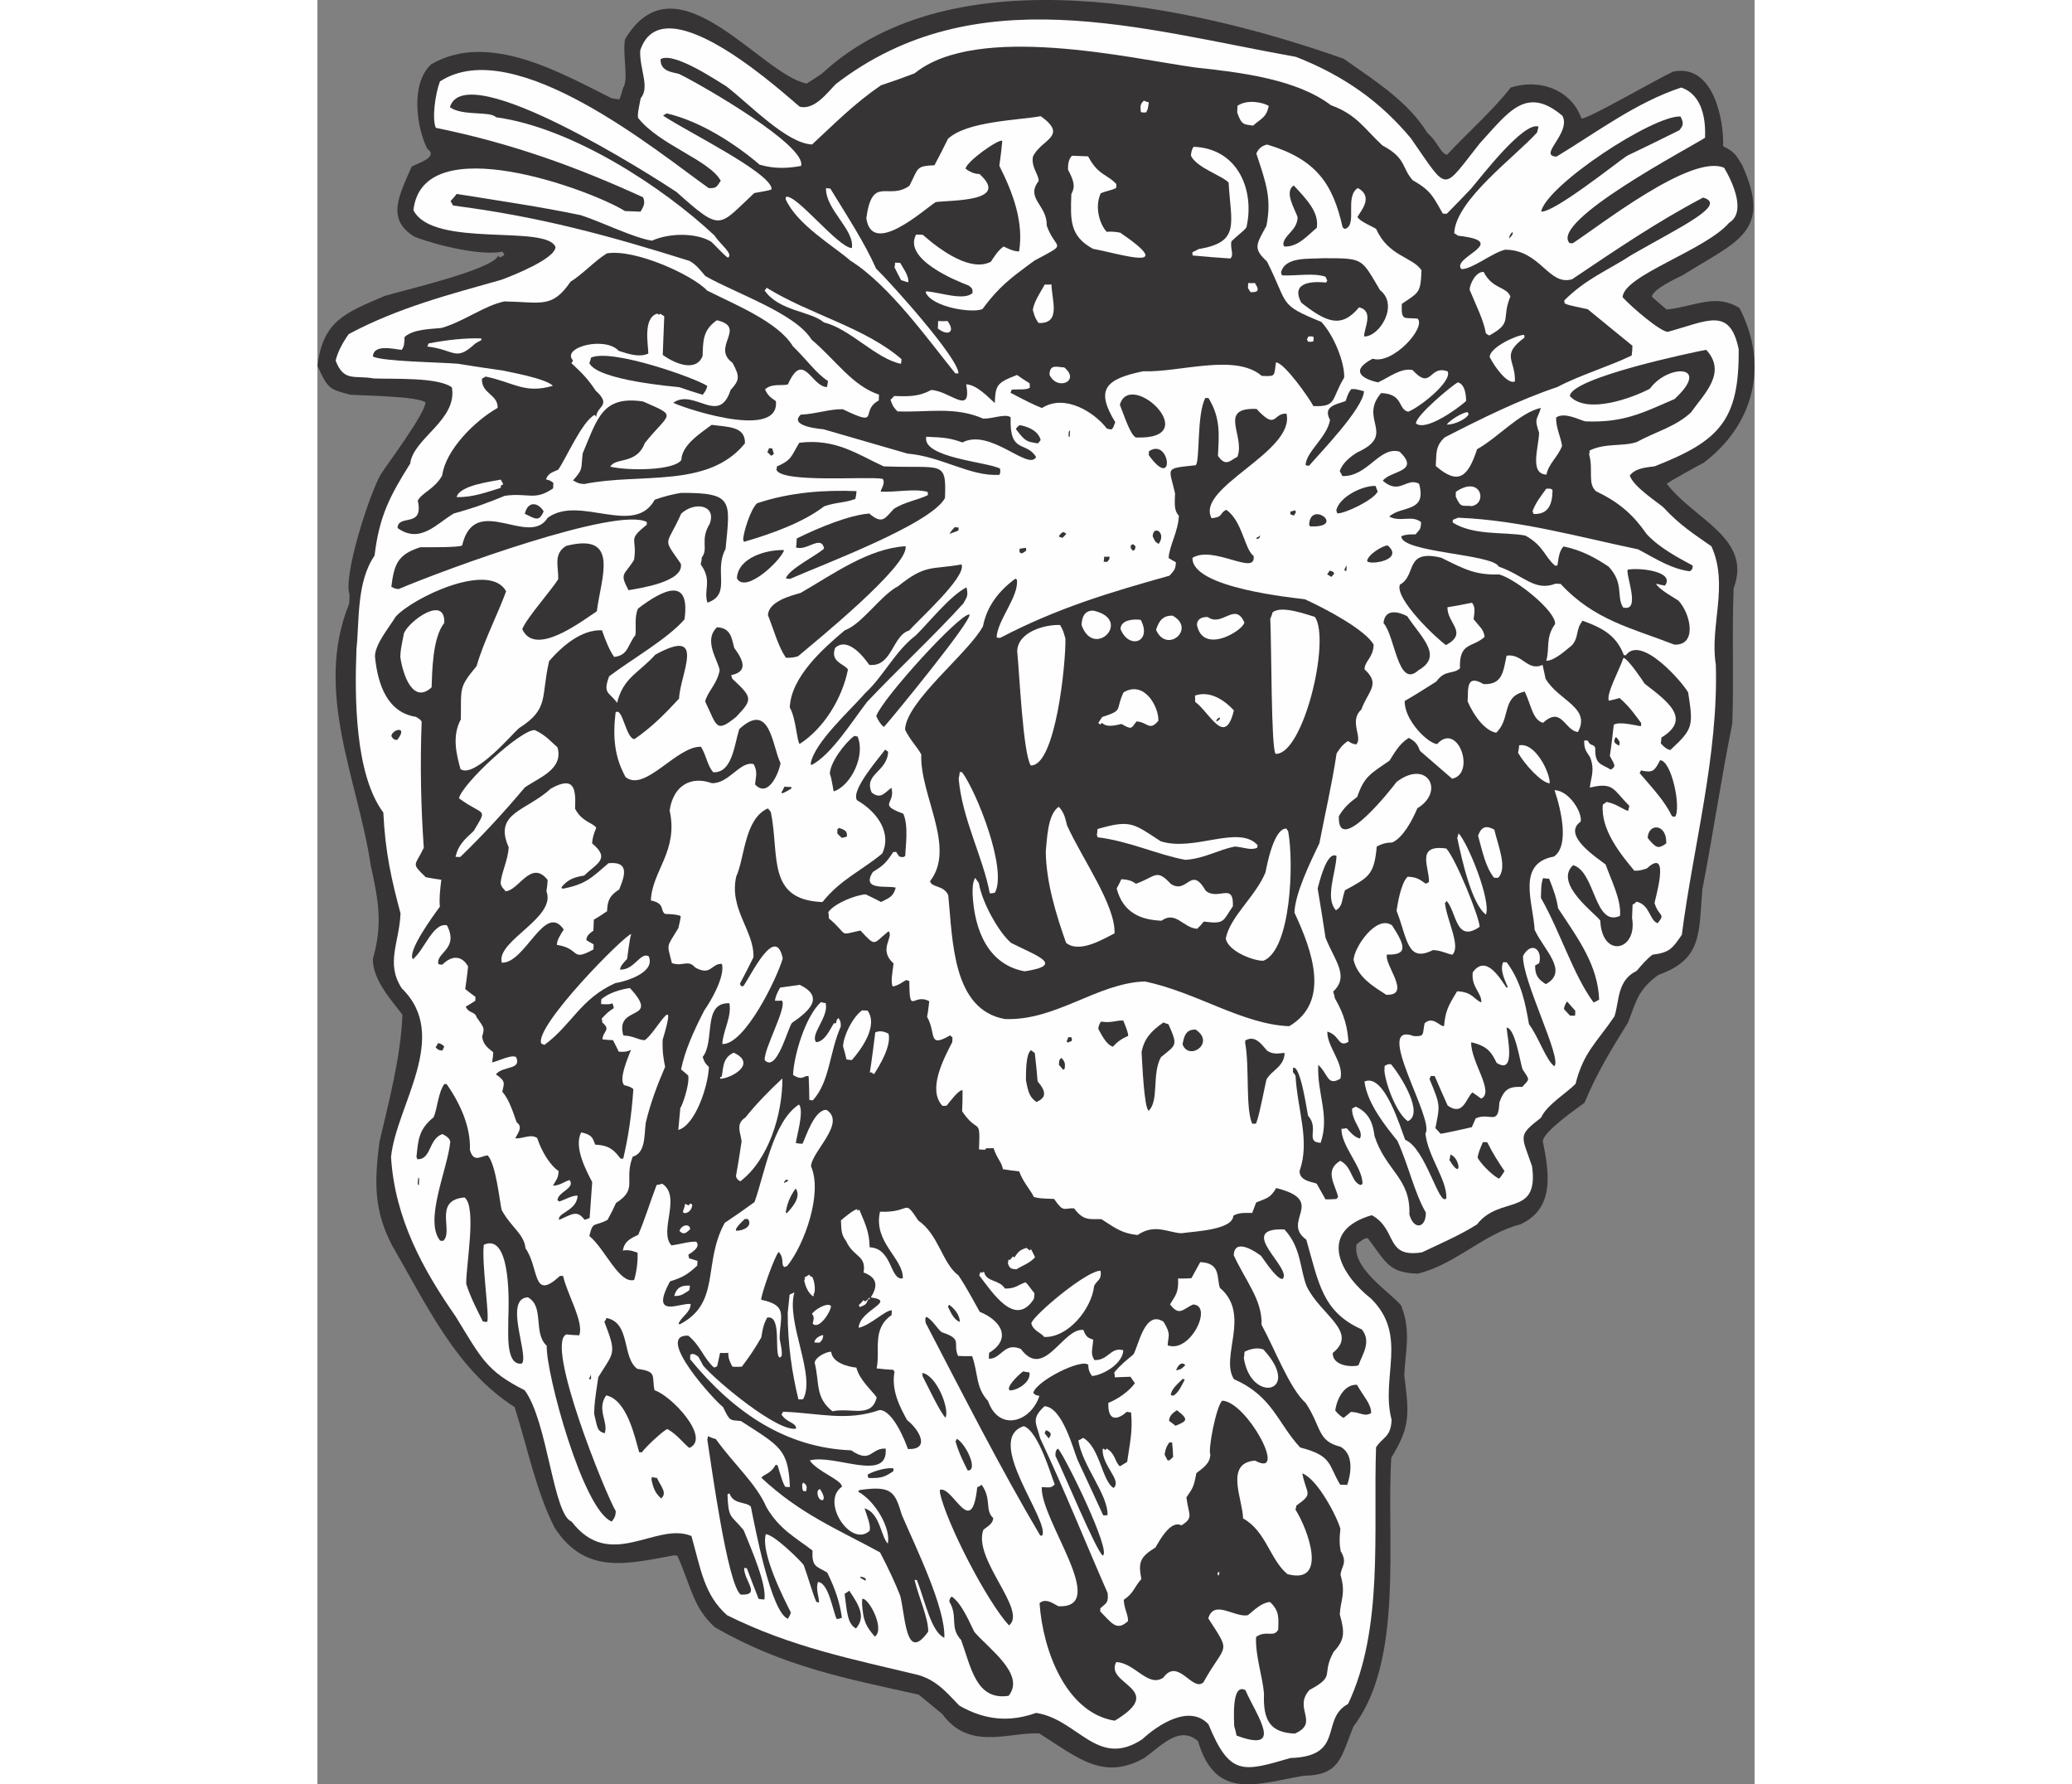 <?xml version="1.0" encoding="UTF-8"?>
<!DOCTYPE svg PUBLIC "-//W3C//DTD SVG 1.1//EN" "http://www.w3.org/Graphics/SVG/1.1/DTD/svg11.dtd">
<!-- Creator: CorelDRAW -->
<svg xmlns="http://www.w3.org/2000/svg" xml:space="preserve" width="7.848in" height="6.757in" version="1.1" style="shape-rendering:geometricPrecision; text-rendering:geometricPrecision; image-rendering:optimizeQuality; fill-rule:evenodd; clip-rule:evenodd"
viewBox="0 0 7847.74 9741.75"
 xmlns:xlink="http://www.w3.org/1999/xlink"
 xmlns:xodm="http://www.corel.com/coreldraw/odm/2003">
 <rect x="0" y="0" width="7847.74" height="9741.75" fill="#808080" stroke="none"/>
 <defs>
  <style type="text/css">
   <![CDATA[
    .fil1 {fill:#FEFEFE}
    .fil0 {fill:#373435}
   ]]>
  </style>
 </defs>
 <g id="Layer_x0020__x0028_Black_x0020_and_x0020_White_x0029_">
  <g id="_2008377649488">
   <path class="fil0" d="M-0 1996.52c58.9,132.54 69.73,128.69 179.59,158.6 89.46,5.62 362.69,7.72 410.48,41.61 -2.41,61.83 -202.86,329.47 -243.73,391.93 -61.8,106.49 -207.41,555.63 -170.8,657.41 -0.66,17.06 -1.32,34.12 -1.91,49.04 -195.89,479.21 47.92,962.74 117.32,1428.79 45.41,204.62 64.22,324.93 12.13,510.81 -4.48,115.12 112.39,239.25 161.07,305.2 -9.05,232.39 -76.5,483.86 -125.23,693.36 -30.37,231.56 -27.57,379 67.71,564.2 196.07,338.6 353.52,682.11 670.2,884.48 72.21,229.15 116.71,457.22 217.81,657.6 169.12,262.82 402.29,197.16 653.9,151.45 6.31,2.39 12.71,2.63 16.97,2.8 78.55,176.02 85.15,280.9 204.74,390.18 373.83,215.28 717.22,279.9 1113.09,367.92 43.44,35.85 86.89,71.71 128.28,105.35 148,202.21 359.13,99.4 529.68,106.04 208.39,131.96 350.68,261.35 575.6,133.45 101.14,-75.07 192.62,-176.13 291.81,-91.13 96.03,330.43 328.39,230.58 577.7,189.05 198.7,-2.94 202.51,-101.01 270.98,-269.17 276.77,-362.89 178.69,-1024.37 206.62,-1467.42 102.59,-166.83 98.68,-231.03 70.9,-449.91 4.98,-127.92 39.23,-239.76 -17.2,-380.75 -50.81,-66.03 -269.77,-200.54 -243.23,-334.03 21.98,-16.22 39.79,-34.74 61.11,-33.91 103.5,138.55 116.52,188.17 272.15,194.23 206.92,-49.6 360.84,-218.69 559.23,-268.62 186.92,-84.54 162.17,-271.27 124.45,-454.23 2.07,-53.3 188.53,-180.56 228.15,-211.05 63.71,-155.53 143.56,-286.94 236.95,-437.05 44.99,-113.55 51.75,-177.34 166.02,-260.44 240.31,-84.6 220.2,-226.31 240.25,-466.81 56.06,-288.22 102.55,-604.56 163.38,-905.39 9.22,-236.66 -2.56,-482.67 7.41,-738.52 102.48,-273.59 -213.93,-373.46 -364.31,-569.35 0.34,-8.53 185.71,-108.08 200.96,-116.02 268.41,-203.07 360,-526.2 195.17,-844.37 -131.33,-81.99 -238.79,-9.31 -397.47,8 -26.89,-22.39 -53.77,-44.8 -80.57,-69.33 1.57,-40.5 138.55,-103.5 166.85,-117.35 297.68,-186.98 491.72,-234.95 326.57,-600.1 -30.15,-48.15 -35.63,-71.85 -104.83,-104.44 5.4,-138.58 -50.7,-452.51 -272.37,-407.77 -86.95,39.32 -475.83,265.46 -501.08,255.94 -51.92,-147.22 -215.56,-221.92 -386.32,-168.78 -98.87,126.4 -238.17,249.09 -347.38,366.55 -31.98,-1.25 -54.74,-74.73 -106.46,-117.32 -106.52,-170.7 -271.13,-275.33 -458.2,-406.46 -802.51,-283.22 -2127.36,-586.78 -2849.47,81.19 -26.33,18.2 -54.8,36.3 -83.26,54.41 -252.13,-50.38 -713.24,-711.06 -992.03,-241.48 -14.06,87 21.3,220.76 -10.29,264.37 -5.09,21.15 -12.32,42.22 -19.55,63.3 -12.8,-0.49 -27.64,-3.21 -42.48,-5.92 -268.16,-132.15 -668.88,-369.82 -985.66,-185.72 -117.4,108.6 -77.66,349.3 -22.2,460.35 64.35,47.35 -47.84,77.14 -85,99.18 -68.06,157.5 -141.43,287.02 17.11,382.88 132.57,50 365.36,103.91 479.43,80.6 4.02,6.56 8.03,13.13 9.99,17.47 -6.64,6.15 -15.34,10.08 -24.03,14.01 -2.05,-2.21 -6.23,-4.51 -10.33,-8.95 -28.57,75.76 -526.3,190.9 -619.22,219.3 -219.33,93.96 -336.28,136.37 -367.15,380.73z"/>
   <path class="fil1" d="M99.32 1968.35c44.48,119.17 105.83,78.85 207.59,97.76 112.99,4.41 350.48,-7.7 427.29,48.67 31.48,178.46 -211.54,277.89 -227.6,416.06 -111.53,177.15 -169.23,288.08 -194.67,502.74 -99.54,143.46 -82.26,357.66 -98.82,508.61 -10.55,270.77 -7.55,687.26 146.68,893.99 10.64,220.34 45.42,369.03 93.87,550.28 -6.22,159.91 -83.2,272.21 7.51,410.27 267.45,260.24 -31.3,639.36 -59.32,920.12 21,338.19 176.67,617.57 352.6,869.97 142.58,231.89 167.8,296.93 377.18,403.31 125.79,169.32 155.07,678.65 256.08,716.74 211.35,275.14 461.27,-1.25 654.59,78.88 50.67,179.2 68.64,320.83 194.55,432.49 354,176.07 688.87,240.36 1046.36,326.88 105.52,31.86 160.35,104.46 221.98,166.65 144.12,82.48 278.35,89.84 419.09,39.81 229.26,34.55 334.02,305.54 579.44,144.27 88.61,-81.96 259.47,-192.74 361.92,-81.99 117.05,284.28 188.49,259.3 447.65,183.98 301.44,-9.61 159.84,-211.57 314.7,-295.23 195.36,-410.9 137.07,-942.71 152.79,-1401.19 38.57,-58.28 81.13,-54.49 84.87,-150.43 -61.39,-233 92.64,-459.75 -113.01,-662.06 -184.36,-145.97 -282.32,-371.85 4.89,-454.62 142.16,78.14 69.83,235.47 273.95,202.85 95.72,-45.39 213.01,-96.33 300.62,-152.71 125.87,-161.65 338.85,-38.05 300.61,-317.12 -57.49,-168.79 -81.11,-165.44 48.75,-265.01 32.67,-71.32 135.36,-131.39 188.7,-184.82 43.05,-173.42 117.78,-228.16 212.97,-369.65 26.86,-86.5 14.04,-195.89 120.67,-247.26 24.62,-28.94 55.96,-66.15 86.72,-88.44 94.39,-11.27 110.31,-36.27 160.12,-109.07 61.41,-480.18 200.4,-978.69 185.55,-1474.65 -34.5,-210.6 72.38,-432.77 -23.96,-645.78 -89.36,-63.27 -168.63,-111.2 -262.88,-213.09 -33.03,-29.04 -162.23,-110.95 -183.27,-173.69 33.64,-41.39 89.24,-43.5 136.48,-50.2 351.28,-137.92 462.37,-248.9 458.37,-639.81 -48.6,-232.5 -169.09,-153.91 -387.09,-94.08 -40.5,-1.58 -191.41,-129.17 -246.73,-188.97 4.65,-119.39 451.95,-255.72 581.68,-406.53 91.87,-56.21 25.27,-210.41 -26.76,-299.98 -178.4,-79.54 -678.48,315.22 -827.44,411.91 -4.26,-0.16 -10.66,-0.41 -17.06,-0.67 -110.64,-119.61 656.6,-521.05 739.86,-575.46 3.57,-91.68 -10.14,-233.14 -130.26,-274.12 -244.41,80.16 -462.2,244.64 -680.88,377.05 -104.46,-4.07 81.91,-129.2 32.17,-222.95 -198.45,-167.87 -296.1,-17.94 -449.94,149.03 -211.04,265.1 -168.64,273.15 -376.95,-25.36 -165.22,-198.61 -362.53,-340.82 -627.51,-445.09 -852.43,-152.77 -1753.17,-435.54 -2512.55,147.71 -48.9,49.35 -116.6,142.79 -197.03,124.71 -53.94,-40.53 -746.06,-690.99 -872.03,-307.28 -3.99,102.34 54.1,200.69 2.66,260.61 -15.95,80.51 -15.95,80.51 -14.81,106.19 113.83,147.5 390.3,230.86 452.07,344.3 -22.65,33.28 -22.98,41.81 -65.62,40.14 -266,-187.58 -1060.21,-848.41 -1467.73,-582.43 -26.19,69.44 -44.21,203.27 -22.67,253.21 413.09,84.42 764.73,211.29 1131.87,379.32 15.64,36.91 -2.16,55.43 -13.73,78.46 -27.71,-1.08 -55.43,-2.15 -85.28,-3.32 -177.15,-111.53 -1105.26,-459.42 -1155.01,-4.41 107.16,209.15 727.33,75.3 775.81,201.03 -2.49,63.96 -232.39,155.37 -295.21,178.54 -285,80.72 -561.06,151.11 -833.62,296.37 -31.59,43.61 -59.17,93.78 -71.82,144.53z"/>
   <path class="fil0" d="M303.03 1946.39c52.31,27.66 383.1,32 463.95,39.42 82.74,13.9 165.55,25.66 248.37,37.43 -0.08,2.14 233.28,41.12 270.08,83.12 -155.5,45.19 -212.79,-18.96 -367.43,-50.6 -6.57,4.01 -13.13,8.03 -19.69,12.04 -3.24,83.15 88.52,84.58 85.62,159.21 -124.44,69.89 -284.42,230.2 -302.61,368.29 -39.15,73.21 -110.42,93.92 -133.48,137.86 34.61,152.95 -107.37,70.55 -110.45,149.43 124.6,90.27 216.75,-27.86 308.45,-79.8 103.58,-27.99 188.06,-58.87 277.05,-95.97 126.7,-18.56 163.25,29.84 264.24,-40.96 0.33,-8.53 0.74,-19.19 1.16,-29.84 -18.69,-13.54 -18.69,-13.54 -39.85,-18.63 9.94,-35.92 42.17,-41.06 66.12,-52.94 42.91,-60.25 129.85,-263.99 199.57,-299.71 4.1,4.43 6.07,8.77 8.12,10.99 2.33,-59.7 87.77,-60.64 -2.97,-143.17 -36.3,-54.8 -66.95,-90.16 -132.93,-150.38 4.43,-4.1 6.73,-8.28 9.11,-14.59 -65.57,-70.88 173.91,-134.15 249.73,-52.2 59.03,19.38 113.88,36.46 161.7,14.84 -0.31,-46.99 -30.82,-195.51 49.06,-218.03 4.18,2.3 6.23,4.52 8.28,6.73 2.21,-2.05 4.43,-4.1 6.64,-6.15 8.36,4.59 16.73,9.19 22.96,13.7 -2.75,70.36 -5.48,140.71 -8.22,211.07 68.53,49.65 182.08,94.64 217.55,6.34 3.07,-78.89 -0.91,-140.97 78.08,-195.54 167.18,38.54 -33.45,146.03 84.92,231.78 41.87,76.36 38.99,95.47 -10.08,149.08 -63.15,196.12 -198.2,-9.85 -312.3,68.98 -2.47,8.44 582.93,219.15 559.75,-8.09 -18.61,-15.68 -39.76,-20.77 -59.42,-64.24 37.65,-34.83 92.5,-17.75 124.9,-27.17 84.22,-188.89 127.68,11.38 212.95,14.7 2.55,-10.58 5.09,-21.15 5.59,-33.94 -60.51,-36.52 -121.23,-122.16 -191.22,-188.94 -80.21,-133.37 -317.82,-228.04 -468.58,-304.37 -77.86,-84.17 -394.65,-228.9 -547.27,-202.81 -65.62,40.14 -132.57,114.41 -198.19,154.56 -101.84,147.64 -158.07,111.29 -360.79,107.66 -107.59,21.44 -219.9,108.88 -343,144.65 -51.5,6.54 -153.92,4.68 -202.65,49.76 -1.5,38.38 -1.99,51.17 -15.54,69.86 -34.11,-1.33 -154.48,-35.91 -157.3,36.58z"/>
   <path class="fil0" d="M314.05 3582.44c15.09,160.73 71.28,308.11 224.12,331.15 25,15.92 25,15.92 30.98,26.83 -9.3,238.78 -3.51,473.89 11.64,688.01 -48.84,102.73 -71.46,80.49 10.83,160.56 29.68,5.43 57.23,10.77 84.87,13.99 -6.26,51 -12.6,104.14 -7.86,147.03 -38.32,51.89 -178.15,242.89 -147.83,286.77 61.6,-46.71 110.39,-202.83 186.56,-184.91 67.51,130.75 -63.46,149.14 -46.68,211.71 8.44,2.46 14.84,2.72 21.24,2.96 57.76,-57.54 110.64,-44.8 140.55,9.75 -3.79,42.55 -9.63,82.9 -15.48,123.24 18.61,15.67 37.29,29.21 55.99,42.75 -0.33,8.53 -0.58,14.93 -0.83,21.33 -17.56,12.12 -35.03,22.12 -52.49,32.12 17.69,39.12 48.2,23.23 59.67,57.84 40.4,59.22 44.83,55.13 30.05,105.8 6.53,51.5 42.19,67.84 60.72,85.64 -0.75,19.19 -3.63,38.3 -6.43,55.27 34.45,-7.2 106.38,-44.97 131.39,-29.05 31.37,71.69 -72.27,46.3 -110.43,93.93 58.2,40.7 42.87,50.78 34.73,95.3 40.98,44.3 65.28,132.79 78.88,167.49 39.6,25.03 -2.74,70.36 -7.67,87.25 42.64,1.66 86.45,-26.53 119.64,-1.75 22.84,71.36 71.02,150.1 116.85,179.65 -1.66,42.64 -14.71,48.54 -30.88,79.94 34.12,1.32 67.18,-25.15 90.87,-30.63 32.37,46.11 -64.4,63.69 -66.23,110.59 4.18,2.3 8.36,4.6 10.41,6.81 32.48,-11.55 69.64,-33.58 99.48,-32.43 -3.24,83.15 -112.55,93.84 -101.26,132.72 71.69,-31.38 98.27,-55.96 138.84,-1 10.74,-1.72 19.43,-5.65 28.13,-9.58 4.62,-63.88 9.33,-129.89 14.03,-195.9 -27.77,-54.46 -103.64,-189.8 -59.89,-271.37 63.54,13.15 62.71,34.47 76.39,67.04 81.02,3.15 105.44,34 137.98,75.83 6.4,0.25 10.66,0.42 14.92,0.58 28.18,-120.61 45.55,-237.38 55.37,-380.06 -16.64,-11.32 -18.69,-13.54 -50.42,-21.18 -30.74,-33.23 20.73,-148.66 37.4,-192.85 -21.74,9.83 -28.21,11.71 -66.59,10.22 -9.92,-19.6 -19.75,-41.34 -31.71,-63.16 -19.19,-0.75 -38.38,-1.5 -57.48,-4.37 1.74,-44.77 48.98,-51.48 -0.69,-91.85 0.25,-6.4 -1.64,-12.87 -3.44,-21.49 33.4,-35 33.4,-35 66.29,-57.2 -1.8,-8.62 -3.6,-17.23 -7.53,-25.92 -17.3,5.73 -17.3,5.73 -62.08,3.99 0.33,-8.53 0.67,-17.05 0.99,-25.59 39.88,-36.88 111.06,-55.46 156.17,-62.24 174.16,188.28 -84.51,86.39 -35.72,259.11 57.57,2.24 80.18,24.48 116.43,25.89 59.06,-36.14 186.53,-293.8 98.32,-2.57 -2.41,61.83 4.46,104.8 13.46,147.86 -44.57,102.89 -80.37,199.72 -105.85,305.49 -9.13,70.11 0.01,164.42 -71.27,185.13 -50,132.57 31.66,174.19 -90.98,252.69 -14.04,31.48 -30.2,62.88 -46.29,92.15 -74.15,39.82 -79.14,3.32 -99.51,87.94 86.89,71.71 162.73,262.57 244.74,240.14 12.24,-40.09 20.79,-95.27 18.6,-148.74 -14.76,-4.85 -44.1,-18.8 -80.68,-11.68 10.6,-52.97 40.95,-64.6 84.5,-86.39 35.13,-79.77 64.62,-178.98 100.25,-271.54 10.75,-1.72 21.49,-3.43 30.18,-7.37 108.29,70.42 -20.79,259.7 50.92,337.22 57.98,-8.41 94.81,-21.93 135.32,-20.35 28.69,31.01 -34.56,64.85 -43.33,70.92 1.88,6.48 3.76,12.96 3.52,19.35 16.89,4.93 31.65,9.78 46.41,14.62 -0.33,8.53 -0.67,17.05 -0.99,25.58 -50.95,47.12 -79.41,65.23 -148.55,86.03 -114.99,211.19 61.78,113.44 112.61,123.97 -1.83,46.91 -47.34,64.35 -66.06,106.33 2.05,2.21 4.1,4.43 6.23,4.51 226.63,-117.15 123.99,-332.54 245.78,-554.14 54.8,-36.3 109.68,-74.73 162.42,-113.25 54.93,-149.46 98.2,-438.18 242.82,-532.89 30.74,33.23 -15.67,183.02 -16.75,210.73 12.71,2.63 25.5,3.13 36.17,3.55 18.55,-37.71 64.95,-187.51 131.04,-184.93 110.43,70.49 -81.46,227.44 -84.61,308.45 64.79,145.59 -35.88,427.79 -130.08,543.7 -4.35,1.97 -8.69,3.93 -15.17,5.81 -20.91,-11.49 1.83,-46.91 -30.96,-82.35 -22.15,20.5 -99.01,239.57 -95.58,261.05 150.38,31.48 101.15,89.36 100.6,213.18 12.43,64.54 12.43,64.54 11.35,92.26 -2.3,4.18 -6.73,8.28 -11.08,10.25 -33.45,-18.39 15.53,-234.28 -68.37,-218.32 -22.98,41.81 -26.36,73.71 -31.95,107.65 -34.39,60.58 -68.37,110.51 -106.6,160.27 -17.14,1.47 -34.19,0.8 -51.25,0.13 -5.89,-13.04 -24.09,-39.37 -22.67,-75.61 -15.01,1.55 -29.93,0.97 -44.86,0.39 -5.27,25.42 -10.44,48.7 -15.62,71.99 -4.43,4.1 -10.91,5.98 -17.39,7.87 -55.73,-49.15 -74.31,-120.34 -140.55,-174.16 -189.75,-7.39 150.3,362.44 189.81,389.61 39.49,82.68 37.86,69.8 97.38,76.39 214.54,138.6 258.81,153.14 267.81,360.61 -8.53,-0.33 -17.05,-0.67 -25.58,-0.99 -13.93,-26.16 -13.93,-26.16 -42.34,-119.09 -2.13,-0.08 -6.4,-0.25 -10.67,-0.41 -27.57,50.17 -61.69,48.84 -77.44,69.58 212.21,198.3 411.93,278.68 648.2,407.45 47.68,91.54 83.15,167.66 110.34,237.05 29.46,120.72 30.57,366.32 152.52,195.97 2.74,-70.36 -52.4,-189.95 -74.41,-282.61 4.26,0.16 8.53,0.33 12.8,0.49 44.63,114.91 78.58,284.92 149.99,315.46 6.4,-164.17 -155.89,-492.91 -232.23,-670.98 -37.83,-125.32 -53.47,-162.23 -233.89,-135.09 -0.16,4.26 -2.38,6.31 -4.6,8.36 96.17,52.85 179.98,203.45 161.9,283.89 -38.93,-42.08 -42.56,-168.2 -127.01,-192.85 13.34,41.09 36.77,97.52 27.25,122.78 -101.9,94.25 -269.23,-159.96 -150.77,-240.76 1.41,-36.24 -133.46,-82.06 -175.91,-143.5 133.85,-37.5 430.78,123.54 414.64,-64.99 -83.15,-3.24 -78.02,84.51 -188.29,9.75 -358.18,-13.95 -643.13,-208.68 -879.57,-497.6 0.25,-6.4 0.58,-14.92 0.91,-23.45 15.51,-14.35 38.22,5.75 44.45,10.27 9.99,17.47 17.94,32.72 25.89,47.98 77.61,90.57 408.61,363.96 507.6,344.32 1.32,-34.11 -52.14,-31.92 -80.24,-77.86 4.43,-4.1 6.72,-8.28 9.11,-14.59 200.41,7.81 345.94,54.04 527.77,-9.33 74.62,2.9 142.52,178.51 153.98,213.12 123.66,4.82 63.85,-104.28 -4.52,-158.19 -35.88,-65.46 -87.75,-159.29 -68.76,-263.18 -2.05,-2.21 -4.01,-6.56 -5.98,-10.91 -29.85,-1.17 -59.62,-4.46 -91.51,-7.84 21.04,-101.67 -27.95,-214.61 81.81,-291.48 0.34,-8.53 0.67,-17.05 1,-25.58 -36.25,-1.41 -111.97,78.91 -180.95,95.44 3.82,-98.08 212.79,-145.45 66.26,-166.11 31.84,-50 46.79,-104.94 -39.54,-136.06 16.52,-95.44 -54.5,-81.13 -95.78,-172.42 -24.34,-32.97 -25.72,-52.25 -27.66,-112.11 8.86,-8.2 77.28,-65.31 89.9,-60.56 -0.16,4.26 -2.38,6.31 -4.59,8.36 6.48,-1.88 10.82,-3.84 15.17,-5.81 39.16,91.2 54.72,130.25 56.08,205.03 125.79,4.9 110.28,183.66 181.31,169.34 4.23,-108.73 -163.17,-196.39 -124.63,-363.58 174.82,6.81 124.76,-78.41 209.49,48.73 110.25,74.75 131.74,235.74 218.97,298.92 48.43,72.35 86.12,146.42 116.1,198.83 121.91,49.59 173.53,149.82 51.06,224.05 -0.41,10.66 -0.83,21.33 -1.24,31.98 68.22,2.66 82.62,-92.87 175.02,-52.97 127.84,171.53 228.76,-117.07 341.43,-104.14 15.31,45.44 32.45,43.97 53.44,53.32 -4.46,59.62 -15.7,74.13 6.34,111.29 76.75,2.98 88.27,-73.43 157.96,-53.64 -2.82,72.49 -107.73,134.59 -169.89,140.72 -6.15,-6.65 -22.37,-28.63 -21.13,-60.61 -34.83,-37.66 -285.25,87.11 -300.61,152.7 14.35,15.51 22.96,13.71 33.53,16.25 -46.16,143.4 -221.26,198.5 -280.79,27.5 -67.62,-73.09 -52,-145.08 -86.56,-244.65 -25.67,1.14 -51.25,0.14 -76.84,-0.85 -31.45,-69.56 29.16,-90.69 -88.91,-129.45 -22.87,-15.84 -48.68,-65.95 -84.26,-84.42 -8.86,8.2 -5.09,21.15 -3.46,34.03 206.62,396.67 408.89,795.3 625.28,1160.31 4.27,0.17 8.53,0.34 10.67,0.42 43.74,-81.57 -321.2,-524.97 -100.58,-597.52 80.1,26.61 149.61,270.6 169.1,318.33 -22.16,20.5 -26.25,16.06 -71.02,14.32 -7.06,181.22 373.53,661.53 92.1,650.58 -18.94,-7.14 -68.53,-49.64 -103.97,-16.86 17.67,259.05 145.35,599.26 410.6,641.62 290.79,-174.45 -58.53,-196.59 8.19,-319.97 102.34,3.98 173.86,141.29 257.21,84.75 81.24,-112.14 159.13,80.93 218.94,25.61 121.71,-219.46 155.3,-149.83 26.4,-349.16 31.87,-105.52 143.18,-2.97 216.33,-17.2 41.92,-34.67 75.23,-67.54 120.25,-72.19 57.79,51.36 45.22,99.98 45.36,151.24 -25.28,45.99 -66.18,-0.44 -121.14,40.12 -4.07,104.46 36.39,217.08 43.47,309.17 -5.73,147.11 34.42,212.73 168.74,217.97 136.89,-60.86 -11.74,-137.11 79.74,-238.18 148.3,-79.63 60.71,-78.77 131.96,-208.38 60.14,-63.85 61.71,-104.36 33.56,-203.68 2.98,-76.75 34.24,-111.83 4.12,-215.5 1.74,-44.77 40.95,-64.6 0.8,-130.22 -7.12,-36.58 -8.09,-66.5 -1.67,-121.77 -16.78,-62.58 -123.94,-271.73 -208.14,-302.77 23.15,118.34 64.16,107.13 -32.48,175.97 -0.33,8.53 -2.72,14.84 -5.09,21.15 68.42,107.29 180.37,412.72 -43.63,352.75 -95.17,-78.44 -116.82,-235.16 -242.25,-304.1 -0.36,-100.37 -103.51,-302.97 65.67,-315.59 183.96,101.11 -45.11,-322.05 -179.43,-327.28 -33.23,30.74 -78.85,270.24 -64.84,294.28 -1.99,51.17 -43.5,75.17 -76.56,101.64 -13.65,76.34 -20.29,82.49 -54.27,132.41 13.24,98.74 40.53,110.48 -27.3,152.67 -58.53,-32.17 -120.75,84.98 -141.35,120.48 -85.31,52.2 -95,81.71 -77.16,172.08 -40.2,45.41 -41.45,77.39 -96.24,113.7 2.27,51.33 24.65,79.96 23.23,116.21 -62.02,57.37 -87.99,11.52 -151.68,-52.88 0.16,-4.26 0.41,-10.66 0.67,-17.05 31.01,-28.69 45.93,-28.11 39.56,-83.87 -119.67,-271.57 -232.45,-555.68 -368.52,-844.97 -20.29,-81.93 -51.45,-104.49 23.87,-174.16 98.07,3.82 157.33,236.74 180.75,293.17 47.27,102.2 94.61,202.27 139.84,302.25 8.53,0.33 17.05,0.66 23.53,-1.22 4.32,-110.87 -136.9,-267.97 -159.22,-407.63 8.7,-3.93 17.39,-7.86 26.16,-13.93 91.99,50.56 103.87,238.92 166.58,273.4 46.52,-43.03 -63.65,-119.92 -60.09,-211.6 2.13,0.08 4.35,-1.97 6.57,-4.02 1.96,4.35 4.01,6.57 6.06,8.78 4.35,-1.97 6.57,-4.02 8.86,-8.2 48.12,25.36 46.13,76.53 73.1,96.8 13.12,-8.03 26.25,-16.06 39.37,-24.09 12.1,-91.35 32.07,-165.31 21.21,-270.36 -6.4,-0.25 -14.92,-0.58 -23.37,-3.04 -44.3,40.98 -104.83,59.97 -100.59,-48.76 54.21,-21.38 113.52,-63.91 145.11,-107.52 -8.12,-10.99 -16.22,-21.98 -24.26,-35.11 -27.8,1.05 -55.6,2.11 -85.53,3.07 0.33,-8.53 -1.47,-17.14 -3.27,-25.75 29.21,-37.29 66.7,-67.87 104.19,-98.44 27.16,-39.51 60.89,-247.45 164.99,-179.34 44.17,72.18 24.81,75.7 22.74,129 124.21,45.4 249.8,-218.74 138.94,-223.06 -54.3,23.5 -75.23,67.53 -125.96,-0.64 29.71,-50.09 47.27,-62.22 43.94,-141.36 25.58,0.99 49.12,-0.22 72.65,-1.44 16.09,-29.27 32.17,-58.54 48.26,-87.81 115.13,4.49 88.35,88.85 107.68,140.85 171.56,145.47 -1.9,377.86 76.68,498.37 212.02,93.66 236.3,237.68 361.29,372.79 177.6,45.35 152.24,93.48 218.44,202.82 12.79,0.49 25.58,0.99 38.37,1.5 16.76,-46.32 42.73,-164.89 -36.72,-208.56 -126.92,-30.56 -102.62,-106.48 -189.31,-237.98 -88.69,-80.32 -167.96,-292.66 -241.7,-427.92 5.23,-134.32 -86.81,-238.26 -151.77,-379.58 3.9,-100.2 126.54,-14.29 149.32,3.68 30.41,41.75 84.82,125.01 116.79,126.26 59.81,-55.32 -262.35,-281.4 10.55,-270.77 94.25,101.89 83.38,216.77 122.36,312.24 75.12,154.53 285,248.11 141.77,362.11 -2.82,72.49 107.97,78.94 140.44,67.39 19.3,-56.9 73.29,-127.4 18.3,-195.73 -216.19,-95.97 -235.63,-254.74 -303.33,-490.12 -141.24,-101.59 117.11,-211.1 -164.12,-281.84 -34.22,56.32 -49.06,53.6 -109.84,79 -7.14,18.94 -14.29,37.88 -21.43,56.82 -27.8,1.05 -70.27,-4.87 -103.08,15.2 -3.07,78.89 -216.86,85.51 -283.44,95.73 -72.5,-2.83 -145.2,-54.77 -239.54,9.89 -78.64,-9.47 -107.82,-27.69 -197.34,-86.69 -57.57,-2.24 -96.61,13.32 -149.3,-59.2 -57.57,-2.24 -56.51,25.56 -109.04,-51.22 -81.02,-3.16 -81.02,-3.16 -110.61,-10.71 -15.73,-34.77 -60.8,-83.51 -79.97,-139.77 -29.76,-3.3 -59.53,-6.59 -89.21,-12.02 -4.98,-36.49 -31.95,-56.76 -51.04,-115.15 -12.87,1.64 -25.66,1.14 -40.59,0.55 -0.58,14.92 -23.7,5.48 -38.71,7.04 7.22,-185.49 -3.41,-77.01 -92.24,-208.58 1.5,-38.38 2.98,-76.76 2.35,-115.21 -23.45,-0.91 -70.88,65.57 -86.55,84.17 -6.48,1.88 -15,1.56 -23.54,1.22 -81.96,-88.6 5.62,-253.88 54.13,-348.07 0.33,-8.53 0.66,-17.06 0.99,-25.59 -4.18,-2.3 -8.28,-6.72 -12.38,-11.16 -124.51,72.02 -74.37,-9.3 -126.31,-101 5.34,-27.55 8.55,-55.19 11.85,-84.95 -87.81,-48.26 -107.88,83.34 -108.85,-111 -4.26,-0.16 -10.58,-2.55 -16.89,-4.93 -26.16,13.93 -39.54,28.36 -73.98,35.55 -11.71,-28.21 -1.36,-74.78 4.9,-125.79 -86.64,-78.11 3.43,-142.93 -27.3,-176.15 -85.97,69.25 -67.54,89.18 -153.59,-3.84 -127.03,27.08 -58.81,29.74 -172.5,-66.5 0.42,-10.66 -1.3,-21.41 -2.93,-34.28 36.11,-49.84 153.14,-94.4 204.48,-96.66 29.35,13.95 56.57,27.83 83.78,41.69 45.77,-23.84 65.13,-27.35 79.91,-78.02 -40.01,-14.37 -192.96,20.24 -124.77,-86 59.06,-36.13 72.44,-50.56 111,-108.84 6.4,0.25 10.66,0.41 15.01,-1.56 6.06,8.78 12.12,17.56 18.19,26.34 8.44,2.46 14.84,2.71 21.24,2.96 4.35,-1.97 8.69,-3.93 10.91,-5.98 2.08,-53.3 19.19,-163.67 -10.22,-231 -143.15,-52.55 -40.65,-52.83 -64.96,-141.33 -35.1,24.26 -58.09,66.07 -107.76,25.7 -45.13,-102.12 85.5,-111.97 89.82,-222.84 -4.18,-2.3 -10.41,-6.81 -16.64,-11.32 -27.16,39.51 -187.89,219.02 -153.8,275.87 119.04,68.69 189.26,184.6 138.12,291.5 -110.34,91.79 -229.76,142.66 -326.33,264.88 -307.01,-11.96 -233.5,-254.65 -281.93,-491.42 -4.02,-6.56 -10.17,-13.21 -16.31,-19.85 -128.19,56.93 -125.75,268.42 -172.47,371.22 -41.09,177.76 99.41,298.54 93.84,441.38 -23.23,48.21 -48.59,96.33 -73.95,144.45 1.97,4.35 3.93,8.7 5.9,13.05 4.26,0.16 8.53,0.33 12.79,0.49 40.62,-56.07 175.65,-343.34 215.17,-151.76 -32.12,111.91 -208.44,472.31 -329.96,467.58 2.75,-70.36 52.8,-149.55 38.57,-222.7 -149.24,-5.81 -76.45,208.41 -145.94,293.26 11.47,34.61 17.78,36.99 34.17,54.71 -4.07,104.47 -74.28,317.4 -167.12,343.67 3.71,-40.42 7.42,-80.85 11.13,-121.27 6.4,0.25 51.89,-126.1 43.14,-175.55 -12.38,-11.16 -24.75,-22.32 -39.26,-33.56 21.12,-103.8 70.21,-212.92 127.91,-323.84 31.6,-43.62 113.91,-183.47 95.25,-252.52 -59.7,-2.33 -58.17,68.19 -145.98,19.93 -38.76,-46.35 -68.22,-2.66 -127.17,-24.17 -27.66,-112.11 -31.04,-80.21 35.19,-190.81 5.09,-21.15 10.19,-42.31 13.23,-65.67 -18.86,-9.28 -48.7,-10.44 -84.95,-11.85 -29.27,-16.09 2.24,-57.57 -78.28,-73.51 6.31,-162.04 151.42,-269.55 102.42,-491.39 20.32,-138 118.42,-189.7 230.01,-149.05 93.81,3.66 154.22,-122.11 228.26,-104.28 26.06,43.72 9.81,77.25 8.47,111.36 69.67,75.32 128.2,-56.93 139.05,-116.29 -45.63,-89.33 -54.94,-343.79 -225.5,-186.01 -26.69,82.23 -37.1,239.84 -141.57,235.78 -32.78,-35.45 -35.14,-84.65 -67.18,-139.28 -132.19,-5.15 -306.57,250.7 -412.14,165.45 -59.81,-109.09 -70.66,-214.14 -54.61,-352.31 37.66,-34.83 56.35,143.12 103.26,144.95 92.12,-62.6 167.68,-138.66 243.49,-221.12 5.23,-134.32 154.19,-395.43 -129.45,-239.92 -91.48,101.06 -175.71,125.54 -208.83,263.05 -44.58,-61.53 -79.27,-47.93 -43.47,-144.76 123.22,-93.42 317.53,-203.3 411.4,-310.67 32.58,-233.61 -113.09,-166.68 -253.94,-59 -21.1,48.29 -8.41,106.43 -14.17,144.65 -44.96,58.04 -38.43,109.54 -115.68,119.34 -24.33,-32.98 -45.79,-85.06 -66.92,-145.67 -110.87,-4.32 -214.64,83.45 -288.4,168.13 -46.1,196.79 2.66,260.61 -165.91,367.21 -33.14,28.6 -243.52,276.64 -318.27,222.48 -20.55,-75.53 -48.54,-179.11 2.01,-271.1 2.63,-177.12 -12.54,-171.31 86.08,-291.31 39.51,-137.25 113.3,-277.44 161.09,-407.96 -89.63,-165.77 -511.72,35.59 -603.28,138.78 -41.03,66.74 -110.37,147.31 -113.02,215.53z"/>
   <path class="fil0" d="M403.53 3203.7c27.22,13.88 25.25,9.53 40.09,12.24 251.89,-107.63 1196.31,-453.06 1355.19,-365.73 -0.25,6.4 -0.42,10.66 -0.58,14.92 -110.17,87.53 -49.64,68.53 -69.38,191.61 -52.44,85.5 -81.71,69.42 -29.93,165.39 60.19,-10.46 304.99,-45.78 285.35,-144.76 -103.08,-149.22 -79.83,-88.53 2.1,-273.23 73.1,-67.62 194.04,-47.96 155.86,55.18 -54.74,89.68 -5.31,136.45 -43.47,184.07 -0.5,12.8 -3.13,25.51 -5.76,38.22 64.9,87.93 13.79,139.33 36.72,208.55 134.18,-46.02 32.31,-171.69 98.95,-292.94 25.14,-261.66 46.15,-307.81 -242.17,-306.24 -36.49,4.99 -96.85,19.72 -144.51,37.08 -112.6,204.87 -410.99,-28.82 -584.64,98.94 -102.51,164.69 -398.06,-141.48 -467.09,150.49 -13.28,12.3 -184.01,9.92 -228.87,10.31 -125.4,39.96 -142.49,94.81 -157.88,215.92z"/>
   <path class="fil0" d="M403.79 4019.38c10,17.47 18.45,19.94 31.24,20.44 65.07,-80.74 -29.74,-58.81 -31.24,-20.44z"/>
   <path class="fil1" d="M452.63 3587.83c15.21,103.09 71.14,256.87 170.82,164.66 3.15,-81.02 4.14,-271.01 69.21,-351.76 5.98,-153.5 -189.5,-13.79 -219.96,55.49 -18.58,93.23 -18.58,93.23 -20.08,131.6z"/>
   <path class="fil1" d="M599.82 1891.76c155.13,18.85 152.56,84.94 263.32,-17.5 10.91,-5.98 21.82,-11.96 32.72,-17.94 0.09,-2.13 0.17,-4.26 -1.8,-8.61 -83.15,-3.24 -186.07,7.7 -287.18,27.25 -2.39,6.31 -4.76,12.63 -7.06,16.81z"/>
   <path class="fil0" d="M723.3 585.51c70.66,49.73 219.18,19.22 251.96,54.66 416.3,56.78 911.85,381.42 1194.06,646.51 26.05,43.72 105,100.18 72.19,120.26 -22.87,-15.84 -53.53,-51.19 -90.57,-86.8 -77.14,-47.84 -222.2,-51.36 -324.32,-6.22 -103.97,-16.86 -263.1,-97.79 -387.48,-138.93 -211.79,-44.55 -447.45,-79.35 -678.76,-116.12 -11.24,14.51 -22.39,26.88 -33.56,39.26 6.06,8.78 9.99,17.47 14.01,24.03 478.04,61.32 856.19,165.73 1290.74,302.23 39.76,20.77 68.03,62.44 86.48,82.38 162.89,93.89 491.75,202.78 580.08,347.15 134.35,114.13 222.92,252.1 368.37,300.47 -0.42,10.66 -0.83,21.32 -1.25,31.98 -106.87,57.76 15.51,150.07 -196.17,47.87 -68.22,-2.66 -148.36,26.25 -229.62,29.49 -70.89,65.57 120.75,79.44 122.88,79.52 154.15,44.44 308.29,88.88 460.3,133.23 187.28,15.84 343.12,126.53 501.55,115.62 2.38,-6.31 6.81,-10.41 3.46,-34.03 -73.3,-37.02 -426.88,-59.33 -403.21,-173.71 98.07,3.82 132.1,7.28 197.37,31.18 152.56,-79.47 361.15,157.12 402.59,79.74 -54.16,-89.65 -146.78,-14.26 -138.89,-216.8 -26.89,-22.4 -100.71,8.89 -149.74,6.98 -157.5,-68.06 -297.66,-32.95 -468.22,-39.59 -14.34,-15.51 -24.75,-22.31 -38.1,-63.4 6.64,-6.15 13.29,-12.3 20.02,-20.58 81.02,3.16 136.53,3.19 201.99,-32.7 102.34,3.99 222.81,145.34 191.25,-30.99 59.7,2.33 125.18,75.34 156.17,102.17 3.81,-98.07 10.71,-110.61 121.27,-153.29 22.87,15.84 45.74,31.68 68.7,45.38 1.8,8.62 1.47,17.14 1.22,23.54 -15.51,14.34 -64.38,8.17 -98.65,11.1 -2.39,6.31 -4.76,12.63 -7.06,16.81 64.84,34.56 127.65,66.89 171.84,83.57 126.98,-80.47 289.38,26.22 354.36,112.02 8.44,2.47 16.89,4.93 25.42,5.26 13.29,-12.29 11.41,-18.77 20.76,-39.76 -108.4,-177.18 -57.04,-234.97 151.76,-278.08 198.28,7.72 503.54,-99.96 648.14,25.24 78.88,3.07 66.09,2.57 77.61,-73.85 46.9,1.83 184.4,199.36 204.23,238.57 130.05,5.06 95.3,-34.73 168.34,-155.72 3.07,-78.89 -53.11,-226.28 -124.83,-303.8 -237.52,-96.8 -175.85,-90.13 -296.77,-329.72 -76.23,-71.3 -60.56,-89.9 -3.1,-194.43 29.35,-150.47 -1.61,-232.81 -55.07,-395.04 9.44,-23.12 29.46,-43.69 59.56,-48.93 270.16,80.99 358.82,216.83 411.6,451.62 4.1,4.43 8.28,6.73 12.46,9.03 71.27,-20.71 -3.85,-175.24 70.63,-223.59 87.8,48.26 16.5,124.49 -1.88,157.94 9.75,23.87 91.73,56.95 102.06,65.9 66.76,149.93 196.98,150.74 247.46,225.3 -4.9,125.79 -13.18,119.07 -107.52,183.71 -3.73,95.95 12.1,73.07 86.56,80.24 47.12,50.95 -137.97,252.99 -245.54,218.91 -122.05,63.58 -64.02,108.54 29.13,129.25 60.86,-27.53 124.85,-80.55 188.39,-67.4 106.55,115.18 88.74,-30.71 191.88,7.47 25.56,56.52 -157.21,198.86 -215.69,220.07 -57.15,-12.9 -23.97,-97.02 -147.63,-101.84 -125.21,144.59 87.31,225.47 -130.05,323.77 -39.37,24.09 -83.51,60.8 -95.83,103.03 6.07,8.78 9.99,17.47 13.93,26.16 138.58,5.4 202.87,-165.05 312.65,-133.02 117.38,111.33 -50.97,102.64 -91.58,158.71 92.95,80.49 128.92,-20.6 197.94,16.25 45.03,159.76 -96.41,117.95 -162.86,179.42 60.67,32.26 124.24,-10.11 173.92,30.26 -1.74,44.77 -7.89,38.13 -30.38,67.15 -10.66,-0.42 -51.17,-2 -77.25,9.8 -3.49,89.54 500.17,96.35 531.63,165.91 134.87,45.82 195.35,137.86 310.25,93.22 10.66,0.41 19.19,0.75 27.71,1.08 184.41,199.36 389.89,241.52 621.25,331.68 125.79,4.9 89.8,-167.33 22.18,-240.42 -16.64,-11.32 -108.62,-61.89 -122.39,-92.32 16.89,4.93 33.86,7.73 48.7,10.44 56.38,-76.81 -137.05,-99.29 -203.73,-86.94 -9.86,33.78 74.18,233.49 -25.11,206.14 -38.1,-63.41 7.2,-129.97 -78.86,-223 -68.7,-45.38 -143.87,-88.88 -245.54,-109.93 -26.58,24.59 -28.57,75.76 -33.92,103.31 -4.35,1.97 -8.61,1.8 -12.87,1.64 -57.87,-49.23 -61.94,-109.18 -162.28,-164.33 -112.33,-21.46 -279.79,1.91 -396.53,-70.96 0.17,-4.26 0.34,-8.53 0.58,-14.92 10.83,-3.85 19.52,-7.79 28.21,-11.71 336.86,13.12 668.44,107.17 984.03,172.84 115.02,62.14 181.67,105.3 281.46,119.87 8.86,-8.2 15.18,-5.82 16.17,-31.4 -71.07,-39.07 -177.9,-92.34 -251.66,-172.08 -68.76,-98.77 -142.85,-169.97 -274.93,-232.78 -49.67,-40.37 -14.62,-118 -39.1,-202.24 2.38,-6.31 2.63,-12.71 2.96,-21.24 84.89,-41.54 180.17,-20.74 255.87,-45.55 106.88,-57.76 212.51,-83.54 296.68,-161.4 74.51,-103.86 198.55,-218.61 83.81,-342.65 -66.68,12.35 -740.48,152.66 -744.37,252.87 94.25,101.89 343.42,9.1 437.17,-40.63 97.07,-135.01 340.46,-134.07 134.46,56.49 -180.28,78.39 -280.51,130 -487.32,121.95 -27.56,-5.34 -113.22,-53.52 -159.32,-21.15 -2.08,53.3 25.69,107.76 32.4,155 -21.51,58.95 -74.26,97.47 -85.11,156.83 -93.81,-3.65 -43.47,-144.75 -40.23,-227.91 -28.74,-84.39 -10.14,-68.72 9.58,-136.28 -118.5,27.41 -230.42,159.71 -348.3,225.59 -48.45,147.58 -99.65,201.11 -225.63,91.57 4.7,-66.01 -4.38,-106.93 48.78,-156.11 204.82,-105.19 409.46,-206.12 614.99,-274.99 128.61,-67.6 279.76,-110.82 406,-172.09 2.8,-16.98 3.46,-34.03 4.2,-53.22 -80.74,-65.07 -161.39,-132.27 -244.19,-199.55 -110.11,-23.5 -110.11,-23.5 -126.84,-32.69 0.16,-4.26 0.33,-8.53 -1.56,-15.01 122.16,-121.22 234.77,-161.68 370.61,-250.34 268.63,-153.95 523.06,-272.16 387.95,-311.58 -252.88,133.21 -472.23,282.68 -715.61,446.16 -129.58,37.66 -170.98,-160.39 -365.24,-161.55 -71.1,16.44 -181.44,108.23 -239.01,105.99 -59.42,-64.24 276.99,-149.35 -18.53,-182.22 -6.23,-4.51 -12.46,-9.03 -20.82,-13.62 7.06,-181.22 334.44,-418.3 452.75,-550.34 2.55,-10.58 5.1,-21.16 7.64,-31.74 -80.02,-28.74 -304.93,263.58 -367.62,338 -44.55,47.38 -89.02,92.62 -133.49,137.86 -6.4,-0.25 -12.79,-0.49 -21.32,-0.83 -48.1,-80.87 -59.23,-124.02 -163.75,-181.46 -61.47,-66.45 -33.73,-120.89 -165.55,-190.08 -96.89,-89.18 -140.72,-169.9 -281.82,-220.23 -186.65,-141.79 -490.53,-179.25 -741.45,-206.1 -344.06,-47.56 -1188.26,-247 -1532.24,32.14 -60.69,23.26 -121.3,44.39 -184.04,65.43 -147,101.04 -251.52,208 -375.57,322.75 -138.58,-5.4 -339.54,-218.21 -468.08,-317.17 -39.68,-22.9 -287.16,-192.68 -359.34,-148.51 -2.75,70.36 71.96,71.13 101.48,80.82 136.17,67.23 697.89,392.31 665.86,502.1 -68.81,12.27 -139.5,18.06 -226.08,-6.67 -128.12,-109.62 -319.61,-236.65 -507.96,-280.28 -6.56,4.02 -13.12,8.03 -19.68,12.04 118.53,81.49 590.02,311.24 592.93,401.04 -6.64,6.14 -6.64,6.14 -94.81,21.92 -197.13,182.36 -175.02,217.39 -424.69,-5.86 -108.2,-72.55 -1156.04,-745.39 -1237.52,-462.44z"/>
   <path class="fil0" d="M540.7 6315.85c1.97,4.35 3.93,8.7 3.76,12.96 78.89,3.07 59.75,-108.71 137.75,-137.7 27.22,13.87 39.6,25.03 43.2,42.25 -14.42,151.04 -144.86,429.95 -55.2,540.2 6.4,0.25 12.79,0.5 17.05,0.67 57.6,-53.27 -57.54,-222.17 115.98,-236.77 68.45,51.78 6.71,376.07 9.36,472.26 24.73,77.83 62.58,147.63 90.27,204.23 8.44,2.46 16.98,2.8 23.37,3.04 15.84,-22.87 -30.35,-317.2 -17.76,-421.34 156.5,-70.78 135.54,357.59 133.71,404.5 1.94,59.86 -18.57,257.65 73.77,244.16 42.09,-38.93 -101.43,-356.27 33.31,-361.7 91.98,50.56 26.55,195.34 102.86,264.51 -5.65,144.98 197.69,900.24 355.51,959.77 11.41,-18.77 20.1,-22.7 21.43,-56.82 -56.13,-94 -387.27,-911.89 -269.9,-964.97 23.37,3.04 46.82,3.96 70.27,4.87 28.33,-69.35 -67.96,-228.98 -87.75,-323.7 -4.26,-0.16 -10.66,-0.42 -17.05,-0.67 -152.84,141.38 -111.59,-40.65 -188.45,-150.4 -7.58,-79.3 -78.83,-114.11 -130.61,-210.07 -10.88,-49.53 -30.87,-248.9 -75.95,-297.63 -40.76,4.82 -76.36,41.87 -97.07,-29.4 4.65,-119.39 -46.05,-243.08 -126.93,-359.4 -4.26,-0.16 -8.53,-0.33 -12.79,-0.49 -33.89,47.79 -37.13,130.94 -58.31,181.36 -83.76,67.2 -83.95,126.98 -93.84,216.28z"/>
   <path class="fil0" d="M547.67 6465.6c2.05,2.21 4.1,4.44 6.23,4.52 0.5,-12.8 0.99,-25.59 1.58,-40.51 -8.53,-0.33 -7.56,29.6 -7.81,35.99z"/>
   <path class="fil0" d="M645.13 5717.78c18.44,19.93 22.95,13.7 35.57,18.47 4.52,-6.23 9.11,-14.59 11.58,-23.04 -10.25,-11.08 -18.61,-15.67 -33.45,-18.39 -4.6,8.36 -9.19,16.73 -13.7,22.96z"/>
   <path class="fil1" d="M759.98 2713.66c85.29,3.33 167.63,-27.63 241.12,-50.39 0.16,-4.26 0.33,-8.53 0.49,-12.79 4.35,-1.97 8.7,-3.93 13.05,-5.9 -3.93,-8.69 -7.87,-17.39 -13.93,-26.16 -49.54,10.88 -223.22,29.74 -240.73,95.25z"/>
   <path class="fil1" d="M753.96 4677.87c8.53,0.33 17.05,0.67 25.58,0.99 119.78,-114.91 246.87,-253.02 352.14,-379.17 76.86,-54.66 213.09,-98.47 179.36,-219.35 -28.93,-24.62 -65.65,-68.76 -124.44,-94.53 -76.75,-2.98 -395.72,292.07 -413.8,372.5 139.11,101.51 158.33,46.74 80.6,178.23 -55.37,51.23 -84.17,77.87 -99.45,141.33z"/>
   <path class="fil1" d="M1000.22 4824.12c9.42,32.4 30.65,35.36 24.01,41.51 72.49,2.82 141.45,-178.13 233,-61.39 -0.83,21.32 -3.79,42.55 -6.67,61.66 56.26,145.26 -277.47,271.05 -243.66,389.81 127.92,4.98 235.02,-332.49 338.03,-181.15 -20.52,33.37 -36.36,56.24 -37.44,83.95 131.6,20.08 73.18,94.67 199.74,24.86 0.34,-8.53 0.67,-17.05 1.08,-27.72 -12.54,-6.89 -25.09,-13.79 -39.68,-22.9 -1.22,-23.53 20.76,-39.76 38.32,-51.89 0.75,-19.19 1.5,-38.38 2.33,-59.7 24.03,-14.01 48.15,-30.15 72.26,-46.29 2.41,-61.83 16.2,-86.92 66.56,-119.12 21.43,-56.82 67.97,-155.37 -58.48,-143.2 -95,81.71 -124.05,114.74 -251,139.69 -2.05,-2.21 -4.1,-4.43 -6.07,-8.77 38.07,-45.49 72.6,-54.83 124.18,-63.49 66.62,-65.74 146.58,-90.38 43.14,-175.55 0.91,-23.45 8.47,-53.05 22.51,-84.53 -11.8,-26.08 -77.81,-30.79 -115.49,-104.85 3.82,-98.08 2.96,-185.65 -132.38,-109.78 -132.9,122.94 -314.7,130.8 -230.26,319.86 -2.74,70.36 -41.89,143.56 -44.05,199z"/>
   <path class="fil0" d="M1132.23 2805.03c58.7,27.92 77.23,45.72 103.01,-13.07 -28.02,-48.07 -85.17,-60.97 -103.01,13.07z"/>
   <path class="fil0" d="M1118.4 3434.4c68.73,154.27 321.88,-40.85 407.35,-97.31 21.98,-180.64 130.02,-432.67 -167.6,-356.71 -72.18,44.16 -40.73,113.72 -43.38,181.94 -40.95,64.6 -170.42,209.03 -196.36,272.08z"/>
   <path class="fil1" d="M1222.43 5697.56c6.31,2.39 12.63,4.76 16.81,7.06 151.68,-111.53 195.53,-250.75 386.81,-337.25 55.85,-8.5 222.17,-57.54 182.94,-146.62 -45.99,-25.27 -77.69,75.98 -156.58,72.91 0.75,-19.19 22.98,-41.81 38.57,-58.28 2.63,-12.71 12.76,-108.4 22.37,-135.78 -29.85,-1.16 -532.12,504.55 -490.92,597.97z"/>
   <path class="fil0" d="M1395.55 2623.11c37.63,20.69 39.93,16.51 61.17,19.47 307.78,-62.75 675.85,26.32 877.7,-222.05 3.65,-93.81 -94.76,-89.1 -181.83,-101.04 -68.17,50.73 -162.34,111.12 -165.49,192.14 -40.71,58.2 -290.57,59.15 -387.89,36.14 27.66,-52.31 143.43,-9.36 188.67,-129.31 136.86,-169.76 182.76,-142.35 -10.39,-226.74 -220.82,-32.09 -246.87,88.61 -329.21,283.98 -9.96,91.43 3.16,83.4 -52.72,147.41z"/>
   <path class="fil0" d="M1484.59 1981.74c43.25,95.63 473.26,129.46 492.36,132.34 42.14,14.45 84.28,28.9 126.51,41.22 13.46,-16.55 20.27,-26.97 25.36,-48.12 -58.2,-40.71 -519.38,-206 -634.55,-154.96 -2.54,10.58 -5.09,21.15 -9.69,29.52z"/>
   <path class="fil0" d="M1482.16 7526.92c16.64,11.32 10.91,-5.98 11.57,-23.04 -2.46,8.44 -7.06,16.81 -11.57,23.04z"/>
   <path class="fil0" d="M1511.01 7718.08c18.33,77.58 15.54,94.55 57.76,106.87 21.6,-61.08 -46.18,-129.91 8.06,-206.81 114.38,23.67 157.5,232.47 180.09,310.22 6.4,0.25 10.66,0.41 14.92,0.58 15.92,-25 117.9,-121.38 139.46,-126.95 54.36,29.87 88.69,80.32 119.84,102.89 119.5,-53 -97.78,-285.66 -190.59,-314.9 -16.12,-79.63 16.78,-101.84 -93.67,-116.82 -85.17,-60.97 -35.06,-251.19 -168.55,-277.74 -2.47,8.44 -6.98,14.68 -11.49,20.91 69.86,179.94 51.25,164.27 -33.11,301.91 -20.24,135.87 -20.24,135.87 -22.73,199.83z"/>
   <path class="fil0" d="M1823.76 8076.17c12.51,62.41 28.83,82.26 53.58,104.58 33.23,-30.74 0.28,-61.91 -23.4,-111.94 -8.53,-0.34 -16.97,-2.8 -27.55,-5.35 -0.16,4.26 -0.34,8.53 -2.63,12.71z"/>
   <path class="fil1" d="M1948.15 7075.31c40.5,1.58 51.75,-12.93 82.35,-30.96 2.46,-8.44 2.8,-16.97 3.13,-25.5 -42.64,-1.66 -70.69,5.79 -85.47,56.46z"/>
   <path class="fil1" d="M1976.94 6719.84c26.64,28.8 42.55,3.79 57.98,-8.41 1.25,-31.98 -45.9,-27.41 -57.98,8.41z"/>
   <path class="fil1" d="M1996.02 6613.82c-0.75,19.19 48.79,8.31 50.53,-36.46 -6.15,-6.64 -6.15,-6.64 -14.76,-4.85 -0.17,4.26 -2.39,6.31 -4.6,8.36 -6.31,-2.38 -12.63,-4.76 -18.86,-9.28 -2.71,14.84 -7.55,29.6 -12.32,42.22z"/>
   <path class="fil0" d="M2117.25 3829.89c65.21,134.92 57.24,175.19 169.7,83.48 89.1,-94.75 91.56,-103.19 -21.8,-207.96 -1.88,-6.49 -3.76,-12.96 -5.65,-19.44 94.72,-19.8 65.15,-82.87 16.47,-148.83 -13.18,-45.35 -14.95,-109.48 -93.84,-112.55 -77.53,71.72 7.78,183.93 14.32,235.44 -15.86,78.38 -66.4,114.85 -79.21,169.87z"/>
   <path class="fil0" d="M2290.76 3157.63c45.8,85.06 236.37,-93.28 257.98,-154.36 -95.95,-3.74 -253.58,41.37 -257.98,154.36z"/>
   <path class="fil1" d="M2197.19 5889.26c53.3,2.08 210.22,-79.36 76,-142.24 -67.33,29.41 -55.07,98.21 -67.14,134.04 -2.13,-0.08 -4.26,-0.16 -6.31,-2.38 -0.16,4.26 -0.34,8.53 -2.55,10.58z"/>
   <path class="fil0" d="M2128.99 7859.59c20.61,128.92 109.99,794.33 182.71,846.27 115.13,4.48 15.78,-76.26 18.52,-146.61 6.31,2.39 10.58,2.55 14.85,2.72 21.29,56.35 42.58,112.69 63.96,166.91 10.58,2.54 21.24,2.96 31.89,3.37 11.77,-82.81 -66.62,-263.09 -113.39,-378.08 -69.25,-85.97 -83.21,-56.62 -88.47,-195.62 4.35,-1.97 8.7,-3.93 10.91,-5.98 21.04,62.74 90.1,44.07 116.74,72.87 21.51,105.47 109.85,578.66 202.5,612.17 6.81,-10.41 11.49,-20.91 16.25,-33.53 -33.67,-67.5 -166.71,-324.64 -137.06,-428.11 46.91,1.83 192.8,148.43 206.98,168.2 25.06,69.3 49.37,157.8 69.03,201.27 6.31,2.38 10.58,2.54 14.84,2.72 -0.81,-34.2 -18.66,-69.06 -6.34,-111.29 59.7,2.33 83.15,167.66 103.14,202.6 10.74,-1.72 19.36,-3.52 28.05,-7.45 -11.77,-81.6 -32.65,-148.6 -80.08,-246.54 -60.5,-36.52 -84.28,-28.91 -80.72,-120.58 -93.28,-71.96 -179.2,-113.74 -251.3,-236.13 -54.8,-128.12 -178.73,-235.43 -275.93,-371.6 -14.76,-4.85 -29.52,-9.69 -44.19,-16.67 -0.25,6.4 -0.49,12.79 -2.88,19.1z"/>
   <path class="fil0" d="M2324.65 2945.42c1.97,4.35 3.93,8.7 3.77,12.96 149.02,-43.31 322.24,-104.89 438.89,-194.3 67.1,-23.02 116.04,-18.97 170.26,-40.35 2.63,-12.71 5.35,-27.55 5.92,-42.48 -172.69,-6.72 -361.06,5.16 -542.8,66.41 -37.65,34.83 -74.62,161.51 -76.03,197.75z"/>
   <path class="fil1" d="M2441.67 1585.55c78.83,114.11 251.86,112.3 324.15,174.9 141.77,33.29 284.78,199 420.4,225.63 2.46,-8.44 2.8,-16.97 3.13,-25.51 -202.46,-174.43 -500.83,-243.7 -736.44,-389.53 -2.39,6.31 -6.81,10.4 -11.24,14.5z"/>
   <path class="fil1" d="M2285.33 6422.23c3.76,12.96 14.01,24.03 24.59,26.58 154.06,-117.85 229.87,-364.72 228.98,-561.2 -66.45,61.47 -139.79,135.48 -202.65,214.17 -54.72,34.17 -24.65,84.45 -19.99,129.47 -8.89,63.71 -19.9,127.35 -30.92,190.97z"/>
   <path class="fil0" d="M2286.58 6719.09c36.25,1.41 92.76,-24.15 64.4,-63.69 -4.26,-0.16 -10.66,-0.41 -17.05,-0.66 -13.29,12.29 -57.59,53.27 -47.35,64.35z"/>
   <path class="fil0" d="M2456.41 2467.98c8.28,6.73 14.43,13.37 20.57,20.02 6.49,-1.88 10.91,-5.98 15.34,-10.08 -1.8,-8.61 -5.65,-19.44 -9.5,-30.26 -4.26,-0.16 -10.66,-0.41 -17.05,-0.67 -2.46,8.44 -4.85,14.76 -9.36,20.99z"/>
   <path class="fil0" d="M2460.17 3358.54c34.97,88.91 55.35,168.7 97.71,232.27 34.12,1.33 47.07,-2.44 66.51,-8.09 97.13,-81.63 608.7,-497.3 587.1,-600.63 -201.16,11.38 -396.72,153.23 -573.65,255.25 -53.96,14.98 -174.77,46.58 -177.67,121.2z"/>
   <path class="fil1" d="M2557.12 1088.26c62.91,139.1 257.12,251.3 352.12,334 214.7,134.34 429.24,437.37 573.89,615.95 6.4,0.25 12.79,0.5 17.05,0.67 3.16,-81.02 -371.39,-497.03 -449.59,-572.67 -62.83,-141.24 -153.54,-279.29 -249.9,-436.79 -6.4,-0.25 -14.93,-0.58 -23.37,-3.04 -4.56,117.26 157.67,228.21 140.97,327.91 -76.76,-2.98 -308.52,-302.41 -360.68,-278.81 -0.16,4.26 -0.33,8.53 -0.49,12.79z"/>
   <path class="fil0" d="M2506.06 2563.87c24.81,75.7 504.71,34.6 580.97,50.38 16.06,26.25 -10.69,55.1 -11.27,70.03 89.55,3.49 186.49,-18.36 256.18,1.44 1.88,6.48 1.63,12.87 1.47,17.14 -54.46,27.77 -125.24,35.69 -186.59,76.01 -46.76,49.42 -61.05,87.3 -133.34,24.7 -109.23,8.56 -276.3,76.78 -396.06,136.18 -0.67,17.05 -1.33,34.11 -4.05,48.95 58.95,21.52 137.31,-71.52 153.51,5.98 -42.09,38.93 -190.06,110.04 -209.18,162.67 8.44,2.46 16.97,2.8 23.37,3.04 167.32,-74.63 767.44,-296.81 845.66,-441.09 8.22,-211.08 -12.96,-160.65 -334.9,-173.19 -142.65,-65.34 -260.94,-153.23 -460.47,-128.97 -47.92,79.28 -39.9,92.4 -122.49,129.75 -0.25,6.4 -0.49,12.79 -2.8,16.97z"/>
   <path class="fil1" d="M2442.43 5787.78c65.57,70.88 126.46,-176.57 148.85,-203.46 79,-54.57 189,-137.83 42.25,-207.61 -34.36,5.06 -70.86,10.05 -107.35,15.03 -20.76,39.76 -20.76,39.76 -28.41,71.49 12.79,0.49 25.59,0.99 38.46,-0.64 30.74,33.23 -100.01,265.15 -93.81,325.18z"/>
   <path class="fil0" d="M2533.5 4326.53c2.05,2.21 4.1,4.43 6.23,4.51 17.38,-7.86 32.64,-15.81 47.98,-25.89 0.08,-2.13 0.16,-4.26 0.33,-8.53 -12.79,-0.5 -25.58,-0.99 -38.37,-1.5 -4.68,10.49 -9.36,20.99 -16.17,31.4z"/>
   <path class="fil0" d="M2579.32 3862.83c34.09,56.84 39.52,191.58 54.19,198.56 131.41,-84.56 231.69,-247.21 263.5,-406.12 -18.03,-30.59 -98.8,-40.14 -70.13,-118.03 70.88,-65.57 162.17,57.56 186.42,92.67 125.46,13.43 125.87,-161.65 218.71,-187.93 42.58,-51.72 314.62,-293.09 285.22,-360.43 -165.58,29.85 -194.19,-3.29 -346.28,118.9 -93.67,47.59 -198.14,207.94 -291.22,240.62 -119.2,99.98 -293.94,255.46 -300.42,421.76z"/>
   <path class="fil0" d="M2548.71 6458.12c8.69,-3.93 17.39,-7.86 24.03,-14.01 -4.26,-0.16 -8.44,-2.46 -12.63,-4.76 -2.21,2.05 -15.51,14.35 -11.41,18.77z"/>
   <path class="fil0" d="M2557.41 6618.6c2.05,2.22 4.09,4.44 6.22,4.52 22.32,-24.76 82.38,-86.48 47.96,-134.79 -33.81,45.66 -48.34,89.93 -54.18,130.27z"/>
   <path class="fil1" d="M2597.29 5868.54c56.23,36.36 59.86,-1.94 85.11,7.58 2.6,42.81 3.07,85.53 3.55,128.26 6.31,2.38 12.71,2.63 19.11,2.88 93.69,-103.12 89.01,-257.04 152.31,-401.9 0.41,-10.66 3.29,-29.76 -13.1,-47.49 -8.86,8.2 -11.32,16.64 -11.74,27.3 -4.35,1.97 -8.61,1.8 -12.87,1.64 -22.81,37.54 -48.67,98.46 -95.83,103.03 -36.88,-39.87 71.65,-140.27 51.02,-213.67 -8.53,-0.34 -16.97,-2.8 -25.42,-5.26 -86.39,79.91 -148.07,293.17 -152.14,397.63z"/>
   <path class="fil1" d="M2568.04 7167.78c-0.16,168.68 23.46,329.75 58.49,472.04 8.53,0.34 17.06,0.67 25.67,-1.14 71.24,-129.61 -94.67,-420.06 -47.77,-582.65 -8.69,3.93 -17.39,7.86 -26.08,11.8 -3.46,34.03 -6.92,68.06 -10.3,99.95z"/>
   <path class="fil0" d="M2693.32 4170.48c2.05,2.21 4.1,4.43 4.02,6.56 108.92,-55.55 225.13,-243.2 303.82,-344.76 167.04,-177.13 364.18,-359.49 527.04,-538.91 11.74,-27.3 29.04,-33.03 16.19,-86.92 -91.54,47.68 -201.65,188.59 -277.13,262.52 -112.22,85.31 -175.18,221.65 -274.86,313.86 -80.49,92.95 -281.81,273.01 -299.09,387.65z"/>
   <path class="fil1" d="M2658.25 6989.79c12.18,70.94 62.11,104.91 50.39,76.7 17.72,-16.39 0.06,-111.03 -15.45,-96.69 -2.05,-2.21 -4.02,-6.57 -8.12,-11 -8.77,6.07 -17.56,12.13 -28.38,15.98 12.79,0.5 1.63,12.87 1.55,15z"/>
   <path class="fil1" d="M2646.89 8103.96c1.05,27.8 1.05,27.8 7.11,36.58 6.4,0.25 10.67,0.42 14.93,0.58 0.49,-12.79 11.9,-31.57 -17.36,-47.65 -0.17,4.26 -2.47,8.44 -4.68,10.49z"/>
   <path class="fil0" d="M2798.01 4223.66c13.52,36.83 17.75,92.51 21.85,96.94 95.22,-32.59 174.27,-198.2 129.13,-300.31 -4.26,-0.16 -10.66,-0.42 -16.97,-2.8 -52.75,38.51 -131.6,144.34 -134.01,206.17z"/>
   <path class="fil1" d="M2700.23 7172.93c18.45,19.93 4.73,42.89 4.32,53.55 32.78,35.44 98.51,-62.36 99.84,-96.47 -20.49,-22.16 -88.32,20.05 -104.17,42.92z"/>
   <path class="fil1" d="M2713.36 7329.31c10.66,0.41 19.19,0.75 27.72,1.08 8.86,-8.2 19.77,-14.17 20.85,-41.9 -19.36,3.52 -45.52,17.45 -48.57,40.82z"/>
   <path class="fil1" d="M2715.44 7440.43c27.66,112.11 1.22,187.95 96.47,264.26 105.47,-21.52 214.09,40.37 242.11,-75.98 -28.35,-39.54 -94.5,-95.5 -111.11,-162.34 -40.43,-3.71 -131.44,-24.34 -137.56,-86.5 -27.71,-1.08 -88.73,30.71 -89.9,60.56z"/>
   <path class="fil0" d="M2838.69 4549.81c8.19,8.86 16.39,17.72 24.67,24.44 10.74,-1.71 19.35,-3.52 28.05,-7.44 0.83,-21.33 -0.81,-34.2 -43.03,-46.52 -2.21,2.05 -4.43,4.1 -8.77,6.06 -0.34,8.53 -0.67,17.06 -0.91,23.46z"/>
   <path class="fil1" d="M2997.27 1190.81c30.07,214.7 315.73,-47.49 379.22,-87.72 90.13,-11.44 407.88,-1.2 238.7,-152.98 -19.19,-0.75 -40.42,-3.71 -75.76,-28.57 1.5,-38.38 185.9,-167.85 200.25,-152.34 -3.96,46.82 -9.96,91.43 -15.98,136.03 79.3,156.83 133.02,312.66 107.78,467.55 -21.33,-0.83 -36.17,-3.55 -84.37,-26.77 -28.46,18.11 -53.49,57.7 -69.41,82.71 -109.01,57.68 -273.12,-59.75 -372.22,-146.88 -10.66,-0.41 -23.46,-0.91 -36.25,-1.41 -73.62,135.93 222.84,254.24 285.97,278.05 29.1,20.35 20.32,26.41 21.88,41.42 -46.52,43.03 -172.86,-2.46 -251.58,-9.8 -0.08,2.13 -2.3,4.18 -4.52,6.23 37.35,82.6 256.04,114.6 310.34,91.09 92.4,-124.52 153.92,-169.09 283.62,-264.4 191.94,-103.56 117.29,-50.95 67.25,-191.69 4.32,-110.87 -118.09,-147.66 -43.92,-242.99 1.41,-36.25 -41.95,-74.24 -31.09,-133.6 44.24,-94.37 196.45,-109.79 42.75,-220.4 -126.87,22.82 -402.48,27.03 -506.59,123.34 -23.23,48.2 -48.59,96.33 -73.95,144.45 -102.67,4.54 -85.94,13.73 -136.75,112.11 -116.4,83.01 -202.6,-61.27 -235.35,176.6z"/>
   <path class="fil1" d="M2730.68 8145.66c-2.33,59.7 67.95,64.57 13.46,-16.56 -10.91,5.98 -10.91,5.98 -13.46,16.56z"/>
   <path class="fil1" d="M2870.27 5712.62c7.61,23.79 13.1,47.49 18.58,71.19 10.58,2.55 21.24,2.96 29.76,3.3 49.15,-55.74 146.06,-186.49 85.26,-270 -8.53,-0.33 -19.19,-0.75 -29.85,-1.16 -52.75,38.51 -101.5,139.1 -103.75,196.67z"/>
   <path class="fil0" d="M3051.55 3908.98c13.68,32.56 34.09,56.84 42.53,59.31 37.91,-41.23 488.45,-589.53 465.91,-613.89 -55.43,-2.16 -472.56,455.63 -508.44,554.59z"/>
   <path class="fil1" d="M3151.22 1459.44c11.88,23.95 23.76,47.9 35.72,69.72 14.76,4.85 27.38,9.6 40.09,12.24 1.41,-36.25 -20.96,-64.87 -44.97,-106.38 -8.53,-0.33 -17.05,-0.67 -27.71,-1.08 -0.33,8.53 -0.67,17.05 -3.13,25.5z"/>
   <path class="fil0" d="M2879.57 8708.76c11.68,83.73 13.13,156.39 61.25,181.75 53.65,-61.96 19.74,-123.07 -36.8,-206.42 -6.65,6.15 -15.42,12.21 -24.12,16.14 -0.16,4.26 -0.25,6.4 -0.33,8.53z"/>
   <path class="fil1" d="M2956.19 7125.24c1.97,4.35 3.93,8.69 5.98,10.91 28.3,-13.85 32.4,-9.42 44.3,-40.98 6.65,-6.14 17.05,0.67 6.81,-10.4 -6.73,8.27 -13.37,14.42 -22.16,20.49 -2.05,-2.21 -6.22,-4.51 -10.4,-6.81 -6.81,10.41 -15.68,18.61 -24.53,26.81z"/>
   <path class="fil1" d="M3016.25 5857.1c2.13,0.08 4.35,-1.97 6.56,-4.02 6.23,4.51 12.46,9.03 16.64,11.32 29.55,-45.83 95.69,-154.28 79.08,-221.12 -14.68,-6.98 -41.9,-20.85 -72.32,-7.09 -9.31,74.37 -18.61,148.75 -29.96,220.91z"/>
   <path class="fil0" d="M2964.41 8613.84c10.41,6.81 20.91,11.49 29.27,16.08 0.08,-2.13 0.25,-6.4 0.41,-10.66 -8.2,-8.86 -33.53,-16.25 -29.68,-5.42z"/>
   <path class="fil0" d="M2973.85 8755.14c7.01,94.22 18.8,120.31 69.86,179.94 59.31,-42.53 -38.43,-219.3 -68.86,-205.53 -0.34,8.53 -0.67,17.05 -1,25.59z"/>
   <path class="fil0" d="M3005.18 8060.26c1.97,4.35 4.02,6.56 3.93,8.69 70.36,2.75 92.09,-7.08 135.98,-37.41 0.16,-4.26 0.33,-8.53 0.58,-14.92 -29.69,-5.43 -96.44,9.06 -140.08,32.98 -0.16,4.26 -0.34,8.53 -0.42,10.66z"/>
   <path class="fil0" d="M3208.79 3983.43c25.64,54.38 72.85,103.19 88.67,135.84 -8.64,221.73 191.64,507.11 47.8,691.55 9.25,36.66 73.96,19.96 99.51,76.47 24.48,248.64 22.66,624.38 308.91,676.1 279.3,10.88 503.02,-196.07 763.87,-205.13 281.73,57.95 533.23,234.29 789.07,244.26 227.29,-134.21 125.01,-413.65 28.43,-620.26 4.06,-104.46 83.03,-267.94 136.47,-379.03 29.51,-154.72 67.88,-317.64 93.8,-489.59 18.22,-29.19 33.97,-49.92 62.44,-68.03 20.82,13.62 20.82,13.62 44.11,18.8 39.87,-36.88 -42.09,-125.48 28.79,-191.05 35.97,-101.09 107.82,-136.73 17.08,-219.27 1.83,-46.9 47.27,-62.22 50.09,-134.71 -45.96,-80.79 -257.23,-193.65 -374.72,-247.33 -55.18,-8.56 -621.14,-60.49 -614.66,-226.79 115.9,-70.22 350.43,103.33 333.51,-10.5 -49.84,-36.11 -58.95,-185.93 -148.22,-251.33 -41.25,17.62 -12.15,37.96 -80.79,45.96 -91.68,-167.98 458.24,-362.23 408.73,-571.28 -76.76,-2.98 -52.78,94.04 -163.42,-25.58 -213.2,-8.3 -61.16,144.95 -104.11,260.72 -43.64,23.92 -64.07,55.16 -106.6,-4.15 4.07,-104.47 18.55,-202.13 -51.75,-315.9 -4.26,-0.16 -10.66,-0.41 -17.05,-0.67 -48.34,89.94 -28.38,344.81 -52.74,367.35 -173.69,18.86 -145.56,9.28 -112.75,153.62 -2.33,59.7 -5.79,93.72 20.85,122.52 -3.32,85.28 -53.46,166.6 -55.95,230.56 14.59,9.11 27.13,16.01 39.67,22.9 -1.66,42.64 -12.48,46.5 -34.89,73.38 -328.14,91.85 -613.3,176.83 -924.98,339.78 -6.4,-0.25 -12.8,-0.5 -19.11,-2.88 3.66,-93.81 124.1,-225.77 110.53,-315.98 -2.13,-0.09 -4.18,-2.3 -8.36,-4.6 -90.16,66.95 -155.31,149.82 -176.68,260.03 -80.51,148.47 -419.48,408.58 -425.54,564.22z"/>
   <path class="fil1" d="M3388.04 1793.23c51.72,42.58 99.46,23.09 52.83,-40.65 -17.14,1.47 -34.2,0.8 -51.25,0.13 -0.58,14.92 -1.08,27.72 -1.58,40.51z"/>
   <path class="fil0" d="M3451.13 2914.56c17.31,-5.73 32.48,-11.55 47.65,-17.36 2.3,-4.18 2.54,-10.58 2.8,-16.97 -6.4,-0.25 -12.79,-0.5 -19.1,-2.88 -10.91,5.98 -29.05,33.03 -31.35,37.21z"/>
   <path class="fil0" d="M3304.1 7512.47c21.87,41.42 98.8,204.56 125.68,226.96 23.07,-43.94 -46.55,-230.29 -127.14,-244.1 1.88,6.48 1.63,12.87 1.47,17.14z"/>
   <path class="fil1" d="M3501.58 4251.06c19.16,220.68 132.8,427.96 169.94,625.85 10.66,0.42 19.27,-1.38 27.88,-3.19 68.94,-125.43 -98.22,-548.32 -179.35,-658.24 -4.26,-0.16 -8.53,-0.34 -12.79,-0.5 -0.5,12.79 -3.13,25.5 -5.68,36.08z"/>
   <path class="fil0" d="M3398.92 8148.19c34.2,163.61 256.55,595.05 377.44,725.74 103.52,-81.38 -199.42,-362.22 -139.81,-522.18 22.07,-18.36 52.49,-32.12 53.74,-64.1 -47.45,-42.42 -6.67,-102.75 -63.38,-181.83 -6.65,6.15 -15.34,10.08 -24.03,14.01 -30.48,289.2 -132.1,-7.28 -203.37,13.43 -0.25,6.4 -0.42,10.66 -0.58,14.92z"/>
   <path class="fil0" d="M3442.7 7133.51c23.67,50.03 37.77,71.93 65.07,83.68 0.91,-23.45 -14.65,-62.49 -58.25,-94.08 -2.3,4.18 -4.6,8.36 -6.81,10.4z"/>
   <path class="fil1" d="M3577.54 4877.52c9.01,207.47 89.45,389.97 284.51,425.32 221.26,-34.09 69.41,-82.71 -72.99,-154.45 -64.19,-51.61 -160.12,-219.76 -177.3,-327.2 -6.06,-8.77 -12.12,-17.55 -20.24,-28.54 -16.08,29.27 -13.15,63.54 -13.98,84.87z"/>
   <path class="fil0" d="M3450.45 8743.81c50.15,83.09 -1.13,138.75 64.44,209.63 54.05,147.3 81.02,331.99 259.31,304.76 94.19,-115.9 -107.46,-256.14 -187.13,-348.92 -19.91,-37.08 -64.54,-151.98 -122.75,-192.68 -8.7,3.93 -13.46,16.55 -13.88,27.22z"/>
   <path class="fil0" d="M3484.49 7869.67c18.83,64.79 44.64,114.91 66.43,158.46 59.7,2.33 -9.28,-145.56 -59.45,-173.14 -2.38,6.31 -4.67,10.49 -6.98,14.68z"/>
   <path class="fil1" d="M3613.76 6962.94c73.18,94.67 195.93,287.36 298.18,129.06 2.54,-10.58 2.96,-21.24 3.37,-31.9 -16.39,-17.72 -30.32,-43.88 -48.93,-59.56 -38.96,13.43 -56.92,36.22 -112.36,34.06 -30.07,-50.28 -103.31,-33.91 -113.86,-91.98 -6.48,1.88 -11.07,10.25 -19.27,1.38 -2.39,6.31 -4.76,12.63 -7.14,18.94z"/>
   <path class="fil0" d="M3815.01 2343.67c52.78,70.39 59.34,66.37 118.71,77.22 6.64,-6.15 11.15,-12.38 15.67,-18.61 -11.14,-43.14 -54.91,-70.46 -114.28,-81.31 -8.77,6.06 -19.77,14.17 -20.1,22.7z"/>
   <path class="fil0" d="M3833.71 3014.87c4.18,2.3 8.36,4.59 12.54,6.89 8.69,-3.93 17.47,-9.99 24.12,-16.14 0.16,-4.26 0.34,-8.53 -1.55,-15 -10.74,1.71 -21.49,3.43 -34.36,5.06 -0.25,6.4 -0.5,12.8 -0.75,19.19z"/>
   <path class="fil1" d="M3821.23 3554.6c12.24,124.32 31.71,556.4 73.91,624.25 136.45,5.31 192.82,-564.74 189.27,-693 -13.19,-45.35 -13.19,-45.35 -29.16,-73.73 -81.02,-3.16 -229.87,35.89 -234.02,142.49z"/>
   <path class="fil1" d="M3906.59 1691.71c11.05,45.28 21.3,56.35 31.37,71.69 123.66,4.82 73.04,-121 70.13,-210.79 -10.74,1.71 -23.53,1.21 -36.32,0.72 -27.5,48.04 -59.26,95.92 -65.18,138.39z"/>
   <path class="fil1" d="M3770.09 6896.44c11.29,38.87 30.9,28.96 45.66,33.8 39.37,-24.09 73.9,-33.42 102.95,-66.45 -5.9,-13.05 -13.85,-28.3 -21.8,-43.56 -2.21,2.05 -4.43,4.1 -8.77,6.07 -4.1,-4.43 -10.33,-8.95 -16.56,-13.46 -36.74,11.38 -45.69,21.71 -66.12,52.94 -2.05,-2.21 -4.1,-4.44 -8.28,-6.73 -4.6,8.36 -11.24,14.51 -17.88,20.66 -2.14,-0.08 -4.18,-2.3 -6.23,-4.52 -0.34,8.53 -0.58,14.93 -2.96,21.24z"/>
   <path class="fil0" d="M3775.42 7582.07c1.97,4.35 4.02,6.56 3.93,8.69 42.64,1.66 119.26,-46.6 108.46,-98.27 -10.66,-0.41 -21.24,-2.96 -33.94,-5.59 -17.56,12.12 -77.37,67.45 -78.44,95.17z"/>
   <path class="fil1" d="M3997.45 2045.44c41.29,91.29 171.61,34.44 80.54,-39.57 -40.5,-1.58 -78.22,-20.13 -80.54,39.57z"/>
   <path class="fil0" d="M3868.81 5896.71c12.35,66.68 19.88,92.59 57.26,119.67 54.3,-23.51 55.55,-55.49 6.54,-112.92 -4.41,-51.42 -8.81,-102.83 -15.35,-154.33 -6.22,-4.52 -12.45,-9.03 -20.73,-15.76 -30.77,22.29 -26.72,137.76 -27.71,163.34z"/>
   <path class="fil1" d="M4098.69 926.23c31.79,61.02 41.28,91.29 18.3,133.1 -5.57,142.84 -8.97,230.26 118.59,299.29 148.41,27.13 468.91,131.43 148.63,-88.17 -14.84,-2.72 -40.26,-7.97 -74.54,-5.03 -36.88,-39.88 -67.42,-132.88 -32.37,-210.52 28.21,-11.71 62.58,-16.78 84.4,-28.74 0.25,-6.4 0.49,-12.79 0.83,-21.32 -51.23,-55.38 -98.55,-46.55 -154.26,-151.21 -27.71,-1.08 -57.57,-2.24 -87.41,-3.4 -24.37,22.54 -21.59,61.08 -22.18,76z"/>
   <path class="fil1" d="M3977.25 4647.53c1.8,173.03 58.87,352.48 110.79,499.7 74.52,60.56 208.05,-23.93 264.65,-51.61 5.98,-153.51 -176.35,-406.17 -258.93,-588.75 -9.41,-32.4 -12.35,-66.67 -45.13,-102.11 -63.41,38.1 -65.12,191.77 -71.37,242.77z"/>
   <path class="fil0" d="M4048.44 2929.28c6.31,2.38 12.63,4.76 18.94,7.14 8.77,-6.07 15.51,-14.34 22.23,-22.62 -4.18,-2.3 -8.36,-4.6 -14.59,-9.11 -10.74,1.71 -24.12,16.14 -26.58,24.59z"/>
   <path class="fil1" d="M3898.27 7223.85c9,43.05 57.7,53.5 69.66,75.32 132.19,5.15 260.11,-154.29 273.53,-279.74 18.39,-33.45 41.75,-30.41 35.22,-81.91 -74.62,-2.91 -366.01,241.98 -378.41,286.33z"/>
   <path class="fil0" d="M4101.84 2380.46c2.05,2.21 4.1,4.43 6.15,6.65 0.42,-10.67 0.91,-23.46 1.41,-36.25 -8.53,-0.33 -7.23,21.07 -7.56,29.6z"/>
   <path class="fil0" d="M3970.96 7824.56c8.11,10.99 16.31,19.85 22.37,28.63 4.67,-10.49 28.88,-28.77 -15.31,-45.43 -2.39,6.31 -4.76,12.63 -7.06,16.81z"/>
   <path class="fil0" d="M4049.26 5814.06c8.19,8.86 16.39,17.72 22.45,26.49 4.35,-1.96 6.56,-4.01 8.77,-6.06 0.75,-19.19 7.64,-31.73 -16.94,-58.31 -15.18,5.81 -13.71,22.96 -14.29,37.88z"/>
   <path class="fil1" d="M4172.69 3412.42c67.31,190.53 283,-29.55 64.98,-78.61 -53.3,-2.08 -63.57,42.37 -64.98,78.61z"/>
   <path class="fil0" d="M4090.56 5685.42c4.18,2.3 6.23,4.51 8.28,6.72 19.69,-12.04 25.75,-3.27 18.22,-29.19 -4.26,-0.16 -10.66,-0.41 -17.05,-0.66 -2.47,8.44 -4.93,16.89 -9.45,23.12z"/>
   <path class="fil0" d="M4030.19 7948.58c41.62,82.76 225.09,525.5 258.54,543.88 47.82,-21.62 -197.37,-524.42 -244.17,-583.89 -17.38,7.86 -14.2,35.75 -14.37,40.01z"/>
   <path class="fil0" d="M4292.9 3066.92c6.4,0.25 12.79,0.49 19.19,0.75 4.51,-6.23 17.64,-14.26 11.83,-29.43 -8.62,1.8 -17.14,1.47 -27.8,1.05 -0.41,10.66 -0.75,19.19 -3.21,27.63z"/>
   <path class="fil1" d="M4267.05 3949.91c2.05,2.21 4.1,4.43 6.23,4.51 4.35,-1.97 8.69,-3.93 11,-8.11 28.69,31.01 91.51,7.83 106.51,6.28 56.41,32.09 52.39,25.53 81.68,-13.91 59.7,2.33 70.42,56.13 119.72,-3.87 2.91,-74.62 -76.72,-222.92 -190.42,-154.75 -46.54,98.55 2.66,96.19 -116.26,134.26 -22.65,33.29 -22.65,33.29 -18.47,35.58z"/>
   <path class="fil1" d="M4256.18 4558.04c1.97,4.35 3.93,8.69 3.76,12.96 176.38,21.82 329.36,96.1 479.91,123.32 102.75,-6.68 179.36,-54.94 269.74,-72.77 51.08,4.12 86.66,22.59 121.44,6.87 2.3,-4.18 2.46,-8.44 2.71,-14.84 -104.49,-112.97 -345.24,37.8 -528.74,-20.59 -149.94,-97.66 -164.03,-119.56 -345.45,-66.84 -0.41,10.67 -0.83,21.33 -3.37,31.9z"/>
   <path class="fil0" d="M4381.8 2209.87c21.46,52.08 55.6,162.31 87,178.48 381.63,14.86 -30.16,-376.98 -87,-178.48z"/>
   <path class="fil0" d="M4264.04 5617.43c27.86,52.34 49.97,87.36 79.49,97.05 22.32,-24.76 48.73,-45.08 83.43,-58.67 0.66,-17.06 -9.09,-40.92 -26.61,-84.31 -42.64,-1.66 -60.36,14.73 -121.94,5.92 -11.32,16.64 -14.04,31.48 -14.37,40.01z"/>
   <path class="fil1" d="M4385.39 3433.52c44.64,114.91 174.39,72.98 110.81,-49.07 -29.68,-5.43 -108.73,-4.23 -110.81,49.07z"/>
   <path class="fil1" d="M4495.49 606.44c-0.42,10.66 21.07,7.23 29.6,7.55 11.49,-20.9 9.36,-20.99 14.95,-54.93 -8.44,-2.46 -16.89,-4.93 -27.38,-9.6 -24.37,22.54 -16.42,37.8 -17.17,56.98z"/>
   <path class="fil1" d="M4364.37 4850.51c35.28,135.9 136.37,171.86 245.1,176.09 76.95,-56.79 120.11,40.98 194.73,43.88 13.29,-12.29 24.45,-24.67 35.69,-39.18 116.84,15.23 102.59,-2.41 159.12,-83.48 5.24,-134.32 -80.02,-28.74 -148.3,-84.78 -82.02,-141.98 -99.07,21.77 -190.72,-37.32 -79.91,-86.39 -81.73,-39.48 -190,-0.99 -20.82,-13.62 -35.42,-22.73 -80.18,-24.47 -7.06,16.81 -16.25,33.53 -25.45,50.26z"/>
   <path class="fil0" d="M4441.04 2991.54c4.01,6.57 8.11,11 12.21,15.42 8.7,-3.93 13.05,-5.89 13.79,-25.08 -4.18,-2.3 -8.28,-6.73 -12.38,-11.16 -4.35,1.97 -8.69,3.93 -13.05,5.89 -0.25,6.4 -0.41,10.66 -0.58,14.92z"/>
   <path class="fil0" d="M4539.76 2485.06c145.87,202.13 117.07,-100.07 0.83,-21.32 -0.33,8.53 -0.58,14.92 -0.83,21.32z"/>
   <path class="fil0" d="M4560.96 2927.89c15.72,34.77 13.85,28.3 32.53,41.84 45.13,-62.3 -30.04,-105.8 -32.53,-41.84z"/>
   <path class="fil1" d="M4579.48 3438.94c58.9,132.54 220.18,-6.37 90.57,-77.62 -55.43,-2.15 -75.94,31.21 -90.57,77.62z"/>
   <path class="fil0" d="M4500.39 5744.08c3.99,62.08 13.71,305.88 38.8,319.66 57.59,-53.27 16.33,-200.08 66.89,-292.06 83.84,-69.33 94.17,-60.39 41.17,-179.89 -8.44,-2.47 -16.89,-4.93 -27.38,-9.61 -68,46.47 -105.99,89.83 -119.47,161.9z"/>
   <path class="fil1" d="M4770 849.88c29.49,65.2 170.84,109.15 205.68,146.8 12.6,224.69 66.35,325.01 -163.61,363.03 -10.91,5.98 -21.82,11.96 -34.86,17.85 1.88,6.48 1.63,12.88 1.47,17.14 70.19,7 138.33,11.79 206.48,16.58 22.15,-20.5 -2.19,-53.47 5.78,-93.73 26.67,-26.72 66.2,-55.07 81.96,-75.81 46.18,-198.92 -43.01,-430.87 -288.19,-440.41 -11.24,14.5 -14.2,35.75 -14.71,48.54z"/>
   <path class="fil0" d="M4626.19 7941.89c5.98,10.91 11.96,21.82 15.89,30.52 4.26,0.16 8.53,0.33 10.66,0.41 6.64,-6.15 13.29,-12.29 19.93,-18.44 -1.14,-25.67 -2.27,-51.33 -5.45,-79.22 -4.27,-0.16 -8.53,-0.33 -14.93,-0.58 -20.26,26.97 -23.23,48.21 -26.11,67.31z"/>
   <path class="fil1" d="M4802.62 3411.33c34.03,167.87 257.32,27.1 258.9,-13.41 -51.04,-115.15 -120.64,27.33 -199.59,-29.12 -29.84,-1.17 -57.98,8.41 -59.31,42.53z"/>
   <path class="fil1" d="M4792.67 3831.59c78.94,56.46 163.15,251.91 211.7,46.68 -43.02,-46.52 -123.77,-111.59 -212.51,-80.87 1.64,12.87 1.22,23.53 0.81,34.19z"/>
   <path class="fil0" d="M4724.12 5701.54c34.8,93.18 181.8,-7.86 71.46,-80.49 -53.3,-2.07 -63.33,35.97 -71.46,80.49z"/>
   <path class="fil0" d="M4650.47 7757.07c12.46,9.03 24.92,18.06 35.25,27 58.64,-25.47 78.08,-31.12 7.58,-85.11 -21.9,14.1 -41.75,30.41 -42.83,58.12z"/>
   <path class="fil0" d="M4660.21 7616.52c6.31,2.39 10.58,2.55 14.85,2.72 28.46,-18.11 44.88,-55.91 61.05,-87.31 -2.13,-0.08 -6.31,-2.38 -10.49,-4.67 -28.88,28.77 -64.16,57.29 -65.4,89.27z"/>
   <path class="fil0" d="M4688.97 7480.98c32.23,-5.15 34.69,-13.59 50.2,-27.94 -22.54,-24.36 -42.97,6.87 -50.2,27.94z"/>
   <path class="fil1" d="M5022.59 614.16c24.89,73.57 40.23,63.49 86.89,71.71 42.09,-38.93 72.11,-42.04 85.34,-107.71 -33.37,-20.52 -120.28,-36.71 -170.81,-0.25 -0.5,12.79 -0.99,25.58 -1.41,36.25z"/>
   <path class="fil0" d="M4910.21 3938.66c6.56,-4.02 13.12,-8.03 17.56,-12.13 0.08,-2.13 0.25,-6.4 -1.72,-10.74 -8.77,6.07 -21.98,16.22 -15.84,22.87z"/>
   <path class="fil1" d="M5081.34 1573.05c6.06,8.77 10.08,15.34 14.09,21.9 40.51,1.58 51.58,-8.67 23.31,-50.34 -10.75,1.72 -23.54,1.22 -36.33,0.72 -0.41,10.67 -0.75,19.19 -1.08,27.72z"/>
   <path class="fil1" d="M4960.15 5123.54c14.14,75.29 165.91,126.04 206.66,121.22 149.77,-62.49 165.99,-533.75 134.26,-705.81 -1.97,-4.35 -6.07,-8.77 -10.08,-15.34 -70.36,-2.74 -108.68,213.57 -113.93,238.98 -54.27,132.41 -192.98,240.17 -216.9,360.95z"/>
   <path class="fil0" d="M5130.46 2943.66c17.39,-7.87 10.74,-1.72 17.88,-20.66 -6.64,6.15 -13.21,10.17 -21.9,14.09 2.05,2.22 4.1,4.44 4.02,6.57z"/>
   <path class="fil1" d="M4914.68 8593.71c1.97,4.35 4.02,6.56 6.07,8.77 2.38,-6.31 4.76,-12.63 5.01,-19.02 -2.13,-0.08 -4.26,-0.16 -8.53,-0.33 -0.16,4.26 -0.34,8.53 -2.55,10.58z"/>
   <path class="fil0" d="M5066.07 5693.51c24.62,135.48 1.05,356.63 38.33,441.35 8.53,0.34 14.92,0.58 21.4,-1.3 14.46,-42.14 14.46,-42.14 56.29,-239.09 27.66,-52.31 96.63,-68.84 99.63,-145.59 -25.58,-0.99 -56.02,12.77 -95.61,-12.27 -24.59,-26.58 -62.69,-89.98 -119.54,-55.9 -0.16,4.26 -0.33,8.53 -0.49,12.79z"/>
   <path class="fil0" d="M5261.87 1488.26c1.88,6.48 3.84,10.82 5.81,15.17 83.15,3.24 171.4,-14.68 236.74,7.08 3.93,8.7 7.94,15.26 9.83,21.74 -2.3,4.18 -4.59,8.36 -6.81,10.41 -63.79,-6.75 -198.28,-7.72 -134.53,110.07 132.63,103.39 216.42,145.08 315.04,25.08 84.62,20.38 25.36,116.29 27.97,159.1 81.02,3.16 192.38,-169.73 86.72,-252.85 -104.23,-174.88 -87.17,-174.22 -311.37,-174.41 -77.08,5.54 -208.85,-10.27 -229.39,78.61z"/>
   <path class="fil0" d="M5274.24 1335.01c1.97,4.35 3.93,8.69 5.98,10.91 76.75,2.99 128.45,-63.33 176.93,-102 13.98,-84.87 -55.85,-155.92 -125.52,-231.23 -56.84,34.09 11.66,139.25 20.99,173.77 -2.9,74.62 -76.3,95.25 -78.38,148.55z"/>
   <path class="fil1" d="M5203.23 3377.82c7.14,145.47 4.33,711.21 28.92,737.79 151.37,5.89 301.74,-620.29 214.88,-747.52 -35.92,-9.94 -185.3,-67.01 -231.81,-23.97 -2.63,12.71 -7.32,23.2 -11.99,33.7z"/>
   <path class="fil1" d="M5058.84 7414.25c39.24,253.5 323.66,187.7 106.46,-47.09 -33.7,-11.99 -72.49,-2.83 -103.01,13.07 -0.49,12.79 -0.91,23.45 -3.46,34.03z"/>
   <path class="fil0" d="M5006.21 9423.62c5.74,17.3 9.33,34.53 12.93,51.75 263.1,97.79 110.92,-106.72 48.1,-247.95 -79.44,-43.66 -60.28,177.01 -61.03,196.21z"/>
   <path class="fil0" d="M5312.97 2807.71c6.31,2.38 12.63,4.76 18.94,7.14 4.52,-6.23 9.03,-12.46 11.49,-20.91 -2.04,-2.21 -4.09,-4.43 -6.06,-8.77 -6.57,4.01 -15.18,5.81 -23.79,7.61 -0.25,6.4 -0.41,10.66 -0.58,14.92z"/>
   <path class="fil1" d="M5403.56 1852.51c1.97,4.35 3.93,8.69 5.9,13.04 10.66,0.42 19.19,0.75 27.8,-1.05 2.39,-6.31 2.72,-14.84 3.04,-23.37 -6.14,-6.64 -19.02,-5.01 -29.76,-3.29 -2.38,6.31 -4.67,10.49 -6.98,14.68z"/>
   <path class="fil0" d="M5396.01 2539.76c6.31,2.38 12.71,2.63 19.1,2.88 58.18,-68.19 296.18,-313.03 299.83,-406.83 -48.62,-12.57 -48.62,-12.57 -70.02,-11.26 -15.84,22.87 -15.84,22.87 -30.29,65.01 -62.74,21.05 -122.93,31.51 -85.17,103.45 -16.53,95.44 -130.55,172.14 -133.46,246.76z"/>
   <path class="fil0" d="M5415.37 2865.08c1.97,4.35 4.02,6.56 6.07,8.77 200.41,7.8 -0.67,-147.36 -6.07,-8.77z"/>
   <path class="fil0" d="M5326.76 5853.13c6.15,6.64 10.16,13.21 14.17,19.77 11.71,192.63 80.11,355.44 22.46,519.74 -2.24,57.57 78.78,60.72 93.37,69.83 15.98,28.38 31.95,56.76 47.93,85.14 21.32,0.83 40.59,-0.55 59.86,-1.94 4.43,-4.1 6.72,-8.28 9.03,-12.46 -18.58,-71.19 -75.54,-143.87 11.9,-195.98 66.98,34.64 57.51,113.28 110.15,132.41 4.35,-1.97 8.69,-3.93 10.91,-5.98 3.49,-89.54 -117.9,-207.44 -114.25,-301.25 10.66,0.41 19.28,-1.38 27.89,-3.19 30.65,35.36 49.26,51.03 72.54,56.2 22.99,-41.81 -45.55,-91.45 -42.73,-163.95 6.48,-1.88 13.05,-5.89 19.6,-9.91 81.91,35.22 96.14,108.38 102.67,159.88 60.92,190.27 198.17,229.78 190.45,428.06 22.26,86.27 90.9,78.28 90.04,-9.31 -63.99,-111.39 -92.62,-253.44 -155.54,-392.54 -61.13,-74.98 -165.05,-202.87 -179.59,-323.01 110.81,-49.07 200.94,268.33 222.48,318.28 113.47,47.12 186.21,372.38 224.62,318.36 3.9,-100.21 -100.1,-225.97 -114.38,-352.51 54.15,-74.75 -291.96,-617.78 -62.56,-531.98 61.83,2.41 45.28,-11.05 58.26,-70.33 46.52,-43.03 86.66,22.59 106.19,14.81 7.42,-80.85 21.29,-108.07 71.43,-189.39 85.28,3.32 92.15,46.29 132.16,60.66 2.08,-53.3 -56.54,-83.34 -46.99,-164.11 74.51,-103.86 154.23,42.31 184.63,84.06 2.13,0.08 4.35,-1.97 6.57,-4.01 -7.7,-21.65 -47.68,-91.54 -24.62,-135.48 6.4,0.25 12.79,0.5 19.19,0.75 81.13,109.93 102.15,228.18 121.36,337.82 52.78,70.39 92.74,195.79 138.39,229.6 44.3,-40.98 -176.08,-468.07 -170.85,-602.4 45.96,-83.62 108.1,-34.22 88.14,39.73 -6.57,4.02 -13.13,8.03 -21.82,11.96 -2.49,63.96 28.82,82.26 57.92,102.62 128.69,-69.72 -11.88,-188.37 -61.03,-297.04 -7.15,-145.48 -101.18,-362.67 105.24,-399.47 85.56,-58.59 39.82,-254.68 3.46,-362.86 81.02,3.16 153.2,123.4 142.77,172.11 -107.55,74.81 100.93,204.64 136.09,233.77 34.72,95.3 86.33,195.53 78.75,280.65 -141.24,62.83 -133.63,-242.22 -256.12,-276.88 -108.54,100.4 126.24,267.55 148.36,302.58 8.92,209.6 204.93,165.99 173.53,-14.59 0.91,-23.46 1.83,-46.91 2.82,-72.5 8.7,-3.93 15.34,-10.08 21.99,-16.22 74.04,17.83 68.67,100.9 114.99,117.65 44.88,-55.91 7.64,-31.74 -17.08,-109.57 0.58,-14.92 91.17,-312.47 -41.73,-189.53 -19.44,5.65 -34.69,13.59 -68.81,12.27 -69.33,-83.84 -185.63,-222.89 -171.7,-361.14 6.56,-4.02 13.13,-8.03 19.77,-14.18 55.1,10.69 83.95,37.44 117.65,49.43 2.46,-8.45 4.93,-16.9 7.47,-27.47 -90.4,-91.06 -84.56,-131.41 -216.03,-100.22 4.04,-48.96 29.24,-92.82 2.13,-164.33 -15.98,-28.38 -34.75,-39.79 -32.67,-93.09 6.4,0.25 12.79,0.49 19.19,0.75 15.72,34.77 29.35,13.95 41.15,40.03 -3.58,91.68 32.92,86.69 85.06,118.62 32.81,-20.08 18.13,-27.05 -5.62,-74.95 8.56,-55.19 15.06,-112.59 21.56,-169.98 28.55,-20.24 123.66,4.82 147.03,7.86 2.3,-4.18 2.55,-10.58 2.8,-16.97 -26.39,-35.19 -64.74,-92.21 -118.5,-137 -19.44,5.65 -38.88,11.29 -58.23,14.81 -15.65,-36.91 57.81,-168.57 79.57,-233.91 23.46,0.91 112.2,134.62 116.22,141.18 122.3,94.44 259.44,191.6 91.05,293.94 -0.42,10.66 -0.83,21.32 -3.38,31.89 24.59,26.58 35.08,31.27 51.97,36.2 124.05,-114.75 126.76,-129.59 97.65,-314.35 -29.9,-54.55 -256.67,-317.48 -340.13,-203.29 -2.13,-0.08 -6.4,-0.25 -10.66,-0.41 -40.79,-104.08 -107.52,-145.12 -225.42,-188.14 -40.37,49.67 -18.42,88.97 -58.61,134.38 -26.42,20.32 -95.17,85.97 -139.94,84.23 19.8,-69.7 -5.76,-126.21 48.4,-200.97 2.75,-70.36 -210.46,-243.08 -305.49,-270.26 -126.13,3.63 -182.69,-24.2 -316.74,-91.35 -203.1,-48.48 -131.9,97.36 -225.65,147.09 -28.66,77.89 201.99,296.13 251.92,330.1 124.35,-67.76 4.65,-119.39 8.05,-206.81 45.11,-6.78 90.3,-15.7 133.35,-24.7 24.59,26.58 10.05,70.86 9.31,90.04 36.63,46.27 53.44,53.33 60.3,96.3 -66.45,61.47 -139.82,26.58 -134.81,171.97 -37.65,34.83 -81.34,5.38 -128.77,71.86 -56.93,36.22 -113.86,72.44 -172.83,106.43 -3.9,100.21 121.33,228.93 176.6,235.36 113.8,-125.82 213.62,162.05 82.32,188.97 -57.86,-49.23 -115.65,-100.59 -175.58,-152.04 -11.71,-28.21 -17.36,-47.65 -61.3,-70.72 -52.5,32.12 -77.95,82.38 -105.19,124.02 -105.33,72.77 -137.89,86.45 -176.4,198.11 -43.97,32.46 -72.76,59.09 -100.18,105 -8.8,225.99 287.66,-148.95 314.73,-186.33 167.27,-128 267.06,50.97 114,143.23 -28.24,67.23 -78.88,161.34 -137.53,186.82 -25.67,1.13 -47.07,2.43 -84.15,22.34 -14.59,155.31 -42.8,167.02 -173.71,238.79 -19.13,52.64 -9.72,85.03 -49.09,109.12 -61.47,-66.45 -0.64,-202.88 3.01,-296.68 -54.36,-29.87 -95.61,152.15 -103,177.48 15.7,90.29 29.27,180.5 42.92,268.58 48.57,123.6 132.75,210.15 41.93,294.16 3.77,12.96 7.53,25.91 9.25,36.66 53.99,93.92 68.47,160.68 74.01,237.76 -56.85,34.09 -45.58,-35.94 -115.27,-55.73 -3.15,81.02 93.57,174.46 71.14,256.87 -72.19,44.16 -67.23,-28.24 -120.92,-75.17 -6.31,162.03 63.99,275.8 13.33,425.44 -87.42,-3.4 -5.46,-79.22 -68.98,-147.89 -3.76,-12.96 -40.37,-279.16 -81.63,-261.54 -0.33,8.53 -0.67,17.05 -0.91,23.45z"/>
   <path class="fil0" d="M5513.73 3135.82c8.36,4.59 16.72,9.19 22.95,13.7 6.65,-6.15 11.16,-12.38 15.67,-18.6 -5.89,-13.05 -12.37,-11.16 -25,-15.92 -4.6,8.36 -9.11,14.59 -13.62,20.82z"/>
   <path class="fil0" d="M5563.67 2785.44c1.88,6.48 3.76,12.96 5.73,17.31 42.64,1.66 201.52,-75.43 220.31,-119.54 -3.93,-8.69 -7.78,-19.52 -11.62,-30.35 -70.36,-2.74 -196.6,58.54 -214.42,132.57z"/>
   <path class="fil0" d="M5608.45 3116.02c4.26,0.16 8.53,0.33 10.66,0.41 0.34,-8.53 0.75,-19.19 1.17,-29.84 -9.19,16.73 -11.24,14.51 -11.83,29.43z"/>
   <path class="fil0" d="M5732.22 3063.19c11.88,23.95 205.17,-4.82 112.22,-85.31 -25.59,-1 -110.9,51.19 -112.22,85.31z"/>
   <path class="fil0" d="M5558.02 7700.6c16.22,21.98 39.1,37.82 45.41,40.2 13.21,-10.16 26.41,-20.32 39.7,-32.61 55.43,2.15 73.63,28.49 110.79,6.45 1.91,-49.04 -45.39,-95.72 -77.25,-154.61 -70.36,-2.75 -109.76,76.86 -118.65,140.58z"/>
   <path class="fil1" d="M5658.1 5240.4c21.85,96.94 115.88,149.71 178.34,190.57 142.85,5.57 -14.84,-167.12 4.29,-219.76 119.39,4.65 96.05,-53.92 27.54,-159.08 -85.17,-60.97 -207.52,120.04 -210.18,188.26z"/>
   <path class="fil0" d="M5821.51 3401.9c63.52,68.67 77.73,361.75 190.7,257.25 137.56,-77.92 15.5,-178.76 -61.12,-294.91 -48.12,-25.36 -122.16,-43.19 -129.58,37.66z"/>
   <path class="fil1" d="M5826.57 5849.11c11.44,90.13 74.01,237.76 128.2,271.9 91.29,-41.29 -41.45,-251.44 -92.51,-311.08 -12.79,-0.49 -17.05,-0.67 -34.53,9.33 -0.41,10.66 -0.83,21.32 -1.16,29.84z"/>
   <path class="fil1" d="M5892.76 4971.96c60.2,153.95 57.18,286.22 198.75,214.86 44.77,1.74 76.09,20.05 105.77,25.47 48.73,-45.07 -31.07,-189.11 -40.21,-283.42 4.35,-1.97 6.65,-6.15 8.95,-10.33 55.32,59.81 48.6,232.5 180.25,141.54 1.74,-44.77 -128.65,-370.14 -181.92,-427.73 -169.9,-23.7 -91.56,103.19 -94.64,182.08 -4.43,4.1 -11,8.11 -17.47,9.99 -31.23,-20.44 -43.44,-35.86 -98.88,-38.01 -37.65,34.83 -55.01,151.6 -60.6,185.54z"/>
   <path class="fil1" d="M5998.51 2311.27c53.69,46.93 233.91,-84.84 273.79,-121.72 0.58,-14.92 -0.7,-91.85 -45.13,-102.12 -32.73,17.94 -226.91,179.06 -228.65,223.84z"/>
   <path class="fil1" d="M6166.94 2317.82c44.77,1.74 112.36,-34.06 119.67,-57.26 -2.05,-2.21 -4.02,-6.57 -5.98,-10.91 -30.02,3.1 -95.64,43.26 -113.69,68.17z"/>
   <path class="fil0" d="M6072.64 5890.72c62.49,149.77 56.35,143.12 32.26,268.16 10.25,11.08 20.49,22.16 28.69,31.01 58.07,-10.55 114.08,-23.31 170.09,-36.08 6.98,-14.68 14.03,-31.48 21.09,-48.29 80.38,-35.31 124.21,45.4 129.37,-86.78 26.27,-71.58 50.39,-87.72 125.01,-84.81 40.2,-45.41 43.97,-32.46 1.6,-96.03 -13.43,-38.96 -40.32,-225.77 -87.22,-227.6 4.32,53.55 51.78,260.38 -54.46,192.19 -25.72,-52.25 -45.55,-91.46 -138.69,-112.17 -4.07,104.47 130.26,274.12 54.22,307.46 -14.51,-11.24 -31.15,-22.57 -47.79,-33.89 -35.44,32.78 -50,132.57 -135.18,71.61 -23.59,-52.17 -47.1,-106.46 -70.61,-160.76 -6.4,-0.25 -12.79,-0.49 -21.32,-0.83 -2.38,6.31 -4.76,12.63 -7.06,16.81z"/>
   <path class="fil1" d="M6215.71 2710.48c29.41,67.34 36.64,46.27 87.64,52.52 88.17,-15.78 49.37,-171.04 -86.63,-78.11 -0.34,8.53 -0.67,17.05 -1,25.58z"/>
   <path class="fil1" d="M6291.69 1581.75c37.11,89 76.76,167.41 88.94,238.34 6.23,4.52 12.45,9.03 18.77,11.41 130.91,-71.78 63.19,-87.22 115.07,-213.32 -25.55,-56.51 -96.75,-37.93 -146.39,-133.82 -42.64,-1.66 -75.14,65.4 -76.39,97.38z"/>
   <path class="fil1" d="M6224.24 4574.9c27.08,127.03 79.86,361.83 156.67,418.2 28.57,-75.76 -96.01,-385.95 -149.28,-443.54 -2.46,8.44 -4.93,16.89 -7.39,25.33z"/>
   <path class="fil0" d="M6181.4 6332.68c70.14,118.03 60.2,-10.46 5.43,-29.68 -0.42,10.66 -2.96,21.24 -5.43,29.68z"/>
   <path class="fil1" d="M6281.01 3829.76c37.27,84.73 96.28,159.63 155.64,170.48 81.96,-75.82 26.91,-197.53 156.08,-224.53 35.56,73.98 43.06,155.42 100.13,170.45 101.89,-94.25 117.9,43.02 190.22,50.11 73.54,-133.79 -106.52,-170.7 -176.57,-290.87 -5.48,-23.7 -10.88,-49.53 -16.28,-75.37 -82.59,37.35 -110.67,-64.1 -196.62,-50.36 -18.24,84.7 -21.15,159.32 -125.63,155.25 -93.95,-54.9 -84.06,20.21 -86.97,94.83z"/>
   <path class="fil1" d="M6401.24 1949.01c29.74,58.81 98.74,151.18 137.86,133.48 4.57,-117.26 -79.89,-141.9 52.02,-239.25 0.16,-4.26 0.34,-8.53 -1.55,-15.01 -34.12,-1.32 -186.18,65.35 -188.34,120.79z"/>
   <path class="fil1" d="M6337.9 4562.24c24.32,88.49 40.35,170.26 87.14,229.73 8.53,0.33 14.92,0.58 21.33,0.83 55.37,-51.23 -1.47,-181.55 -19.64,-263.41 -41.81,-22.98 -69.69,-19.79 -88.82,32.84z"/>
   <path class="fil0" d="M6507.58 1301.89c6.72,-8.27 24.28,-20.41 18.47,-35.57 -15.51,14.34 -18.06,24.92 -18.47,35.57z"/>
   <path class="fil0" d="M6335.58 6321.61c28.1,45.93 89.98,101.73 117.29,113.46 11.16,-12.37 20.27,-26.97 29.38,-41.56 -34.34,-50.44 -62.52,-94.25 -94.23,-157.41 -6.4,-0.25 -14.92,-0.58 -23.45,-0.91 -14.04,31.48 -28.15,65.1 -28.98,86.42z"/>
   <path class="fil1" d="M6556.25 4109.53c33.92,61.11 128.09,165.13 172.86,166.88 2.24,-57.57 -78.77,-225.14 -167.02,-207.22 -0.58,14.92 -3.21,27.63 -5.84,40.34z"/>
   <path class="fil0" d="M6681.99 1154.95c67.98,9.05 413.99,-267.86 468.79,-304.16 95.72,-45.39 191.52,-92.9 287.32,-140.41 13.63,-20.82 28.96,-30.91 5.04,-74.55 -151.37,-5.89 -727.71,373.09 -761.15,519.12z"/>
   <path class="fil1" d="M6635.36 2790.88c1.88,6.48 3.84,10.82 5.81,15.18 83.15,3.24 102.54,-55.8 103.31,-130.5 -10.25,-11.08 -18.94,-7.14 -33.86,-7.73 -29.29,39.43 -60.8,80.91 -75.26,123.05z"/>
   <path class="fil0" d="M6681.24 4902.31c105.95,185.62 175.86,418.95 287.39,570.63 10.82,-3.85 21.74,-9.83 30.51,-15.89 -7.7,-186.07 -109.07,-324.54 -224.04,-497.7 -8.58,-53.71 -21.93,-94.81 -49.2,-162.06 -10.66,-0.42 -21.32,-0.83 -31.89,-3.38 -13.54,18.69 -12.51,102 -12.77,108.41z"/>
   <path class="fil0" d="M6807.07 5509.35c12.3,13.29 22.54,24.36 32.78,35.44 34.2,-0.8 27.38,9.6 28.8,-26.64 -14.34,-15.51 -28.6,-33.14 -44.99,-50.86 -11.32,16.64 -16.17,31.4 -16.59,42.06z"/>
   <path class="fil0" d="M7081.75 4048.86c5.98,10.91 5.98,10.91 26.88,22.39 0.58,-14.92 11.32,-16.64 -17.36,-47.65 -8.86,8.19 -9.36,20.98 -9.52,25.25z"/>
   <path class="fil0" d="M7220.25 4220.8c73.52,86.14 137.12,152.67 176.61,235.35 6.31,2.39 12.71,2.63 16.97,2.8 33.8,-45.66 -17.97,-306.04 -81.94,-308.53 -29.96,56.48 -36.94,71.16 -104.67,55.71 -2.38,6.31 -4.67,10.49 -6.98,14.68z"/>
   <path class="fil0" d="M7264.12 4574.82c44.83,55.13 57.37,62.02 101.34,29.57 4.23,-108.73 -98.1,-112.72 -101.34,-29.57z"/>
  </g>
 </g>
</svg>
